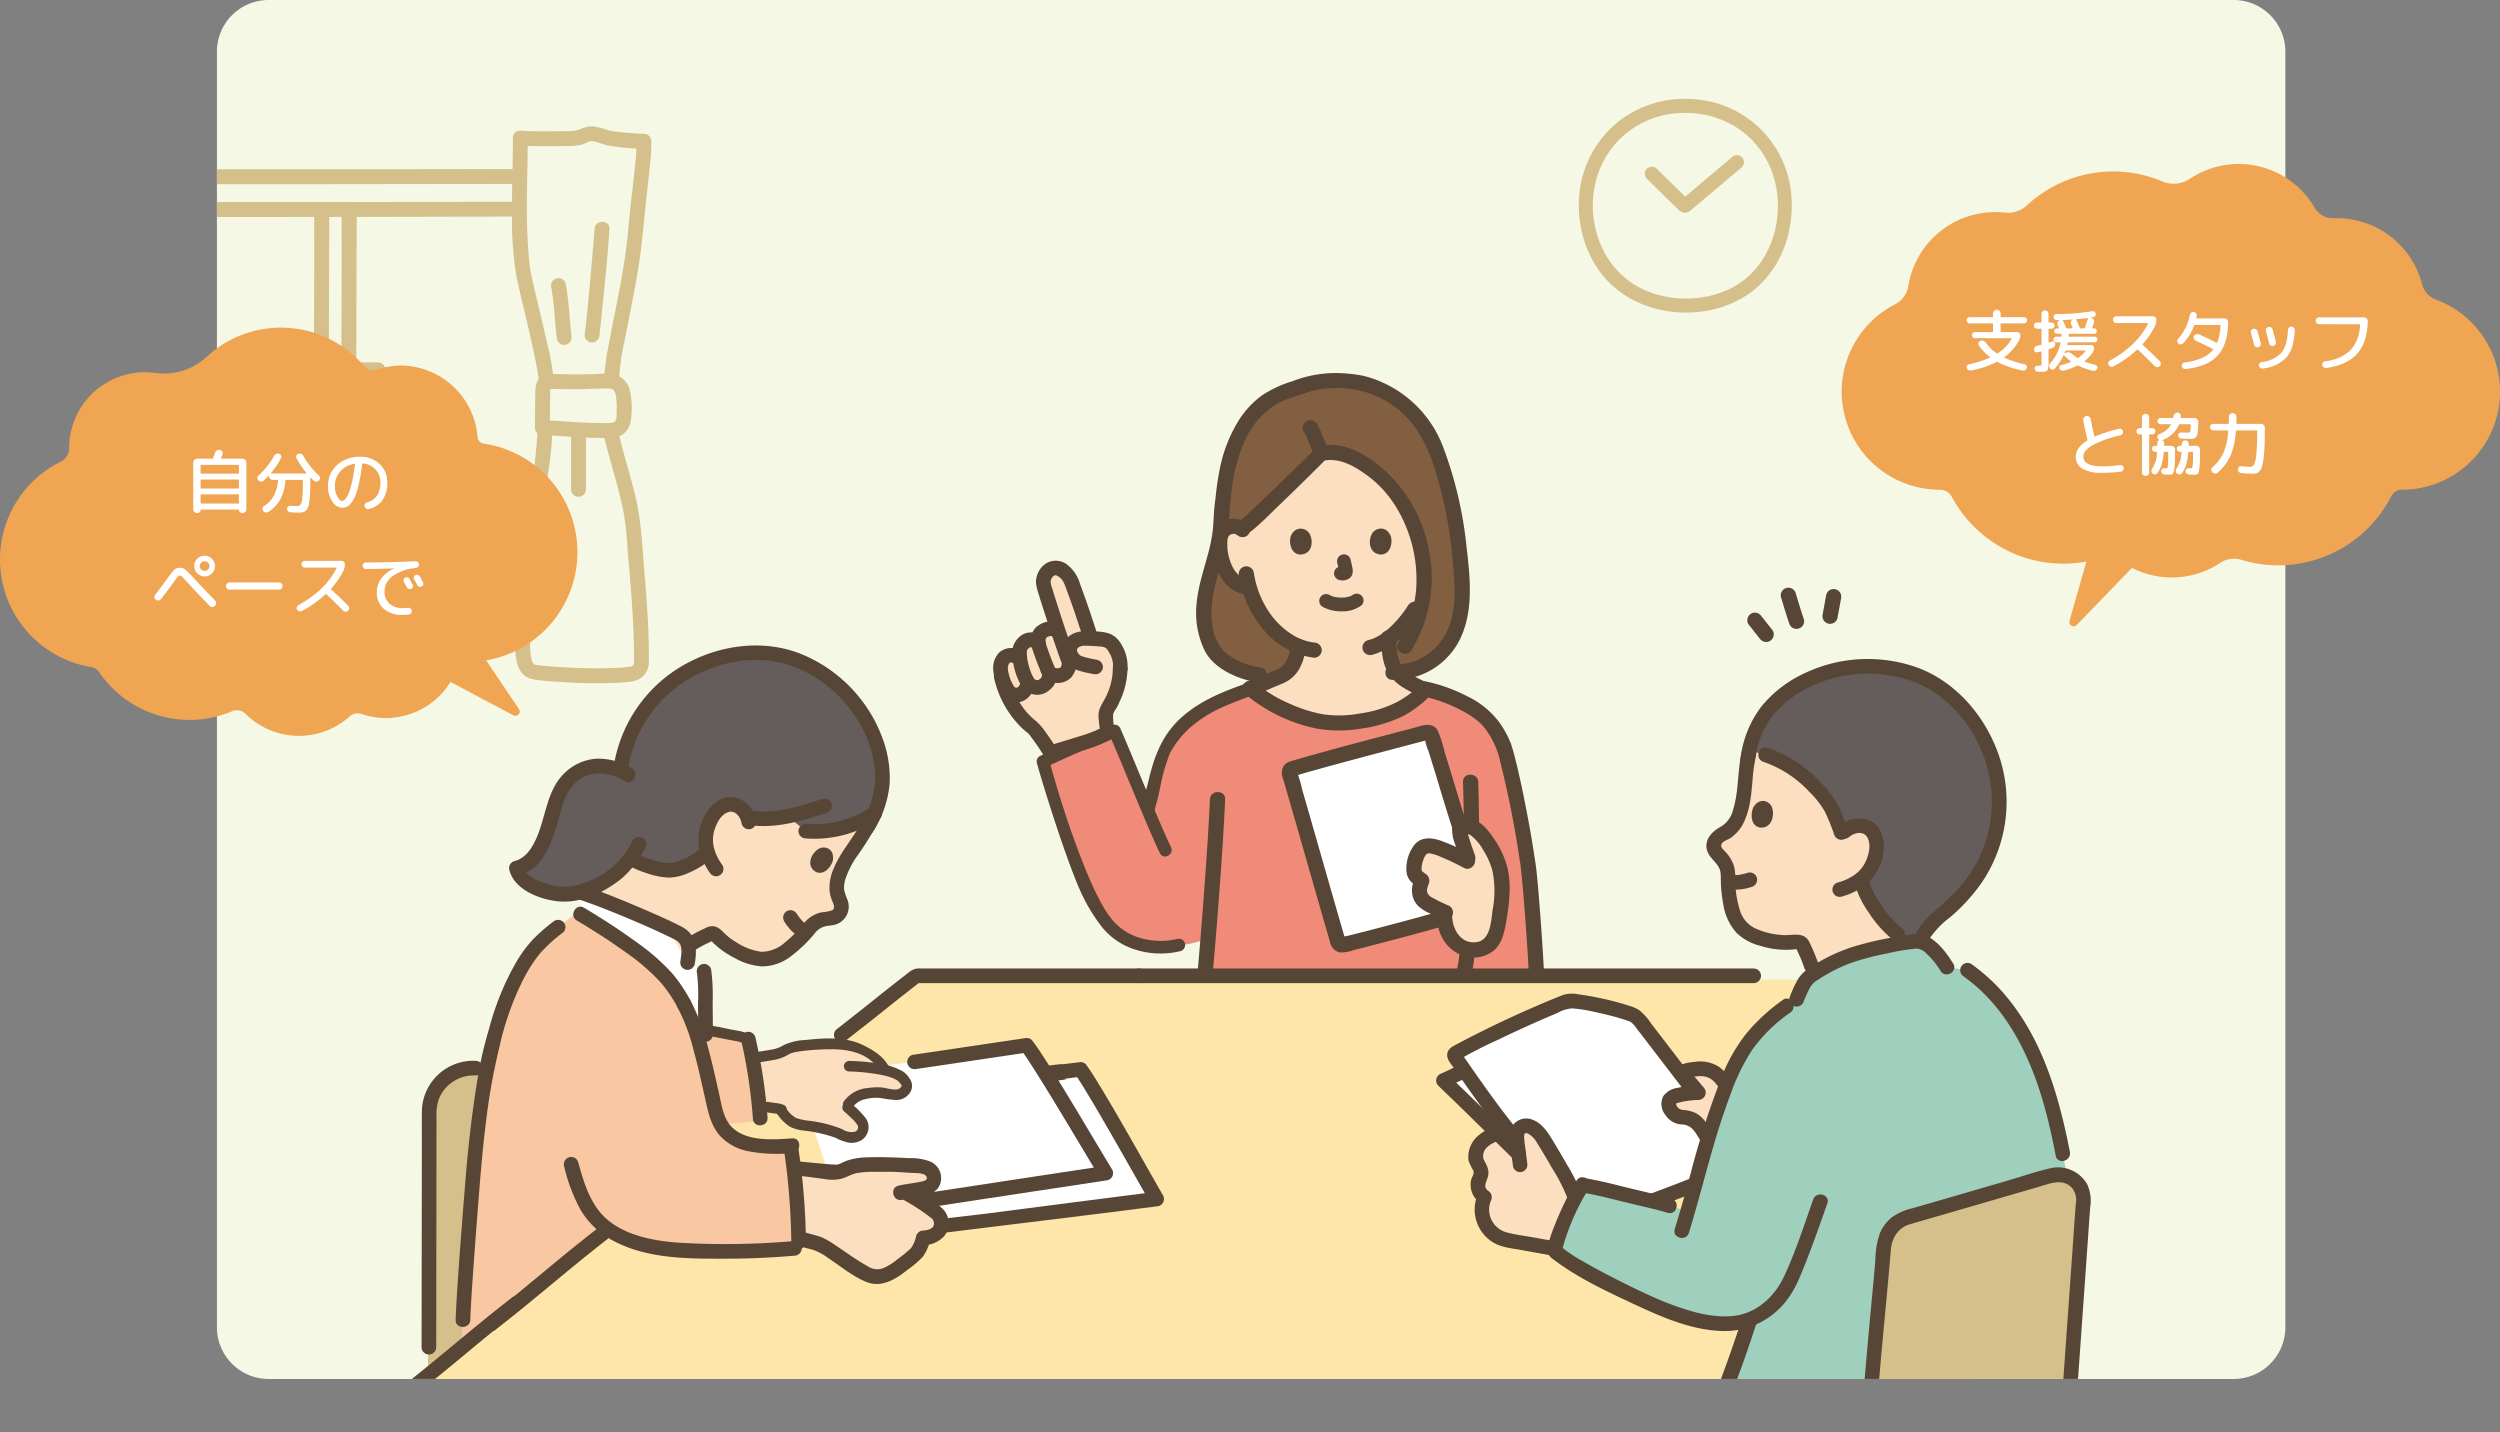 <svg xmlns="http://www.w3.org/2000/svg" width="580.143" height="332.331"><rect width="100%" height="100%" fill="#808080" stroke="none"/><defs><clipPath id="a"><path data-name="長方形 113" fill="none" d="M0 0h487.733v332.331H0z"/></clipPath><clipPath id="b"><rect data-name="長方形 114" width="479.999" height="319.999" rx="11.999" transform="translate(7.733)" fill="none"/></clipPath></defs><g data-name="グループ 100"><g data-name="グループ 268"><g data-name="グループ 269"><g data-name="グループ 268" clip-path="url(#a)" transform="translate(42.603)"><path data-name="パス 1394" d="M19.733 0h456a12 12 0 0 1 12 12v296a12 12 0 0 1-12 12h-456a12 12 0 0 1-12-12V12a12 12 0 0 1 12-12" fill="#f4f8e5"/></g></g><g data-name="グループ 271"><g data-name="グループ 270" clip-path="url(#b)" transform="translate(42.603)"><path data-name="パス 1395" d="M70.278 248.231c-3.059-.378-12.383-.181-12.972 8.554s-.584 61.5-.584 61.5l7.607-5.346z" fill="#d5c08b"/><path data-name="パス 1396" d="M379.285 227.351l-208.587-.64-60.079 46.959-58.15 48.812 364.523-.119z" fill="#fee6aa"/><path data-name="パス 1397" d="M31.547 139a1.729 1.729 0 0 0 1.7-2.017 1.793 1.793 0 0 0-1.794-1.438c-1.974 0-28.586-.011-30.561-.009-1.733 1.524-.676 3.455.831 3.455l29.82.009" fill="#d5c08b"/><path data-name="パス 1398" d="M79.871 32.057a1.729 1.729 0 0 0-3.455 0c0 5.969-.253 11.936-.2 17.905a80.467 80.467 0 0 0 .9 13.447c.485 2.685 1.159 5.338 1.785 7.99.817 3.459 1.645 6.917 2.384 10.394.315 1.484.617 2.971.864 4.467q.088.519.161 1.039c.067.469-.043-.371.01.081.015.127.031.253.044.379a12.353 12.353 0 0 1 .08 1.26 1.729 1.729 0 0 0 3.455 0 44.586 44.586 0 0 0-1.454-8.94c-.754-3.476-1.586-6.936-2.4-10.4-.594-2.517-1.249-5.042-1.667-7.6-.02-.121-.035-.241-.056-.36.1.575.03.287.023.153-.036-.682-.143-1.369-.205-2.05q-.18-1.963-.288-3.935a141.68 141.68 0 0 1-.191-7.768c0-5.357.2-10.712.2-16.069z" fill="#d5c08b"/><path data-name="パス 1399" d="M101.693 100.939c1.743-1.134 2.208-2.984 2.247-4.958a18.9 18.9 0 0 0-.409-5.527 5.034 5.034 0 0 0-5-3.743c-1.13-.054-2.265.068-3.394.11-1.85.07-3.7.06-5.553.043-1-.009-2-.024-3-.036a9.477 9.477 0 0 0-2.642.12c-1.869.521-2.288 2.209-2.317 3.922a482.488 482.488 0 0 0-.086 8.421 1.752 1.752 0 0 0 1.727 1.727c2.844.015 5.7.3 8.536.447 1.519.079 3.037.138 4.558.151a11.932 11.932 0 0 0 5.332-.676 1.743 1.743 0 0 0 .62-2.364 1.777 1.777 0 0 0-2.364-.62 6.951 6.951 0 0 1-2.015.216c-.714.008-1.43-.009-2.144-.018-1.487-.019-2.974-.1-4.459-.172-2.68-.139-5.375-.409-8.062-.422L85 99.287c0-2.614.035-5.228.076-7.842a4.2 4.2 0 0 0-.029-1.29c.03.035-.2.113-.212.113a4.3 4.3 0 0 1 .989 0c1.625.019 3.251.046 4.876.054 2.46.012 4.915-.181 7.37-.172.232 0 .461.016.692.024.41.017-.108-.048.179.017.175.04.347.081.519.13.265.075-.2-.173.114.056.085.061.182.108.266.17-.077-.057-.216-.235-.056-.019.039.05.1.09.135.144.145.2-.15-.24-.022-.015.041.074.257.474.139.207a4.3 4.3 0 0 1 .216.683 15.91 15.91 0 0 1 .238 3.748c0 .8.14 2.213-.538 2.653-1.861 1.207-.127 4.2 1.744 2.991" fill="#d5c08b"/><path data-name="パス 1400" d="M85.585 99.584a1.729 1.729 0 0 0-3.455 0c0 .629-.034 1.257-.076 1.884a186.7 186.7 0 0 1-2.9 21.233 110.8 110.8 0 0 0-2.2 17.97c-.054 2.9-.059 5.818 0 8.722.039 2.028.078 4.344 1.119 6.153 1.017 1.767 2.686 2.116 4.564 2.316 1.923.205 3.852.34 5.783.446a108.771 108.771 0 0 0 12.793.094c1.915-.121 4.107-.127 5.527-1.607a4.9 4.9 0 0 0 1.238-3.588q0-2.228-.052-4.454c-.132-5.368-.544-10.723-1-16.071s-.632-10.758-1.754-16.019c-1.226-5.742-3.172-11.3-4.4-17.042-.467-2.177-3.8-1.251-3.331.918 1.324 6.178 3.483 12.151 4.67 18.362a76.78 76.78 0 0 1 .911 8.355c.219 2.745.463 5.487.686 8.231.418 5.146.74 10.3.8 15.462.012.811-.006 1.624.012 2.434a1.46 1.46 0 0 1-.143.884 1.224 1.224 0 0 1-.869.464c-.51.111.348-.039-.2.029-.177.022-.355.041-.532.06-1.727.181-3.467.232-5.2.253-4.082.049-8.174-.108-12.245-.422-.9-.07-1.8-.148-2.694-.244l-.548-.061c-.021 0-.578-.1-.228-.026a2.9 2.9 0 0 1-.476-.125c.337.133-.09-.06-.133-.1.358.352-.312-.4-.024-.019a2.714 2.714 0 0 1-.251-.417c-.236-.455.075.279-.1-.24q-.09-.276-.158-.559a13.213 13.213 0 0 1-.288-2.615 110.736 110.736 0 0 1 .4-16.641c.529-4.721 1.614-9.362 2.365-14.049q.82-5.169 1.489-10.357a78.217 78.217 0 0 0 .9-9.614z" fill="#d5c08b"/><path data-name="パス 1401" d="M89.913 100.379v13.239a1.729 1.729 0 0 0 3.455 0v-13.239a1.729 1.729 0 0 0-3.455 0" fill="#d5c08b"/><path data-name="パス 1402" d="M95.361 53.139c-.083 1.4-.211 2.8-.332 4.195-.591 6.807-1.151 13.635-1.97 20.418a1.737 1.737 0 0 0 1.727 1.728 1.781 1.781 0 0 0 1.727-1.728c.157-1.3.282-2.6.413-3.9.695-6.891 1.477-13.8 1.89-20.717.133-2.225-3.323-2.21-3.455 0" fill="#d5c08b"/><path data-name="パス 1403" d="M88.648 65.813a1.744 1.744 0 0 0-2.125-1.206 1.77 1.77 0 0 0-1.207 2.124c.715 3.589.8 7.69 1.278 11.582a1.77 1.77 0 0 0 1.727 1.727 1.737 1.737 0 0 0 1.728-1.727c-.513-4.157-.582-8.384-1.401-12.5z" fill="#d5c08b"/><path data-name="パス 1404" d="M108.536 32.788c-.105-2.217-3.561-2.223-3.455 0a39.665 39.665 0 0 1-.319 5.565 329.888 329.888 0 0 1-.837 7.622c-.537 4.534-.8 9.121-1.482 13.633-.551 3.619-1.212 7.231-1.919 10.822-.6 3.034-1.22 6.062-1.777 9.1a58.446 58.446 0 0 0-1.159 8.288c-.083 2.227 3.372 2.216 3.455 0a60.614 60.614 0 0 1 1.348-9.04c1.311-6.888 2.854-13.757 3.724-20.721.573-4.594.933-9.22 1.469-13.819.258-2.217.5-4.437.7-6.66a35.433 35.433 0 0 0 .248-4.8z" fill="#d5c08b"/><path data-name="パス 1405" d="M106.812 34.513c2.231.017 2.223-3.438 0-3.455-1.345-.011-2.685-.128-4.022-.266a27.1 27.1 0 0 1-4.112-.531 23.065 23.065 0 0 0-3.667-.955 6.5 6.5 0 0 0-3.059.743 9.629 9.629 0 0 1-3.341.38q-1.837.039-3.671.045c-2.265.011-4.536 0-6.8-.143-2.224-.139-2.209 3.317 0 3.454 2.311.144 4.632.155 6.947.144q1.832-.008 3.66-.047a13.557 13.557 0 0 0 3.593-.316c.973-.292 1.82-.913 2.6-.806 1.217.167 2.352.785 3.568 1a50.738 50.738 0 0 0 8.3.753z" fill="#d5c08b"/><path data-name="パス 1406" d="M77.561 143.295l-12.531-.024c-12.888-.041-50.414-.061-63.3-.061a1.729 1.729 0 0 0 0 3.455c2.925 0 30.488 0 33.412.006l42.422.079a1.729 1.729 0 0 0 0-3.455" fill="#d5c08b"/><path data-name="パス 1407" d="M39.356 87.545h5.765l-1.728-1.727c0 4.79-.008 9.582.007 14.372l1.727-1.727c-1.962 0-3.924.058-5.886.058a1.728 1.728 0 0 0 0 3.454c1.962 0 3.924-.057 5.886-.057a1.753 1.753 0 0 0 1.727-1.728c-.014-4.79-.006-9.582-.006-14.372a1.753 1.753 0 0 0-1.727-1.728h-5.765a1.729 1.729 0 0 0 0 3.455" fill="#d5c08b"/><path data-name="パス 1408" d="M1.727 39.284a1.729 1.729 0 0 0 0 3.455h30.948q22.248-.027 44.488-.057a1.729 1.729 0 0 0 0-3.455l-13.469.017c-12.443.025-49.524.04-61.967.04z" fill="#d5c08b"/><path data-name="パス 1409" d="M31.655 46.9a1.729 1.729 0 0 0 0 3.455l10.745-.022c11.719-.021 23.438-.064 35.157-.064a1.729 1.729 0 0 0 0-3.455q-3.041 0-6.082.008-19.911.047-39.823.072z" fill="#d5c08b"/><path data-name="パス 1410" d="M.9 50.353l30.765-.005a1.727 1.727 0 0 0 1.7-2.018 1.789 1.789 0 0 0-1.8-1.436H1.72C.221 46.9-.835 48.831.9 50.353" fill="#d5c08b"/><path data-name="パス 1411" d="M36.467 137.285a1.729 1.729 0 0 0 3.455 0v-.4q.013-5.844.031-11.686.031-10.827.064-21.653.038-12.368.072-24.734.03-10.34.057-20.68c.008-3.186.036-6.372.018-9.558a1.729 1.729 0 0 0-3.455 0v.337c-.068 3.768-.014 7.542-.024 11.31l-.06 21.47q-.034 12.372-.072 24.746l-.061 20.887c-.009 3.319-.026 6.638-.026 9.958z" fill="#d5c08b"/><path data-name="パス 1412" d="M30.1 137.354a1.729 1.729 0 0 0 3.455 0v-.4q.013-5.844.031-11.689l.064-21.658.072-24.741q.03-10.344.057-20.686c.008-3.187.036-6.374.018-9.561a1.729 1.729 0 0 0-3.455 0v.338c-.069 3.769-.014 7.543-.024 11.312l-.06 21.479-.072 24.753-.062 20.893c-.009 3.32-.025 6.64-.025 9.961z" fill="#d5c08b"/><path data-name="パス 1413" d="M78 139.106a1.728 1.728 0 0 0 0-3.454q-4.976-.01-9.95-.024-18.277-.051-36.56-.086a1.729 1.729 0 0 0 0 3.455q4.494.009 8.987.021z" fill="#d5c08b"/><path data-name="パス 1414" d="M226.676 194.657l-10.265-23.6-16.891 5.182s5.516 20.1 9.653 28.742 7.258 12.556 13.065 14.081z" fill="#f08b7a"/><path data-name="パス 1415" d="M285.337 226.114c-7.93.452-16.024-.364-24.923.149-2.844.163-20.354-.6-23.267-.437.09-.089.277-4.9.427-8.119-5.58 2.53-13.392 2.232-19.22.373 3.279-14.591 6.686-31.58 9.8-43.449a14.97 14.97 0 0 1 3.242-5.967 16.465 16.465 0 0 1 5.35-4.138c3.325-1.614 7.85-3.342 10.695-4.865 4.765 4.246 13.6 7.906 18.975 8.067a35.555 35.555 0 0 0 15.254-2.878c1.653-.708 5.565-3.474 6.453-4.946a33.342 33.342 0 0 1 11.942 5.055 13.258 13.258 0 0 1 3.526 3.28 32.444 32.444 0 0 1 2.728 4.837c2.211 6.635 6.615 29.908 6.615 36.957 0 0 1.267 14.243 1.267 15.858-7.945.454-18.269-.381-28.866.223" fill="#f08b7a"/><path data-name="パス 1416" d="M121.061 239.189l9.308 2.626 3.592 18.266-9.361.913-4.566-19.636z" fill="#f9c7a2"/><path data-name="パス 1417" d="M295.505 249.285l-3.138 1.466c5.194 4.957 11.63 11.359 17.471 17.063-.123-.94-.232-1.819-.354-2.8l-.029-.239c-.644-.772-1.28-1.552-1.908-2.332-3.62-4.51-6.976-9.228-10.278-13.978l-1.282.6-.483.225z" fill="#fff"/><path data-name="パス 1418" d="M312.356 261.389a2.3 2.3 0 0 0-1.978.172c-1.151.687-1.041 2.213-.922 3.209-.644-.772-1.28-1.553-1.908-2.332-4.395-5.474-8.4-11.254-12.393-17.026-.153-.221-.315-.492-.213-.739a.812.812 0 0 1 .434-.391 271.232 271.232 0 0 1 25.262-11.789 2.223 2.223 0 0 1 .765-.214c3.374-.1 13.957 2.508 15.4 3.5a7.3 7.3 0 0 1 1.513 1.589 7542.875 7542.875 0 0 1 11.951 15.572l.49.64a21.948 21.948 0 0 0-3.976.576c-.862.206-1.834.572-2.107 1.416a2.535 2.535 0 0 0 .495 2.034 3.531 3.531 0 0 0 1.163 1.268c.828.476 1.863.316 2.793.533a6.145 6.145 0 0 1 3.481 3.036c.377.6.734 1.229 1.129 1.825-1.041 3.512-1.944 6.925-2.935 10.562q-5.055 2.022-10.158 3.892c-5.117-1.27-13.232-3.224-15.184-3.562 0 0-1.739-.3-3.99-.7q-.461-.912-1-1.781c-1.451-2.528-3.822-6.636-5.158-8.709a6.278 6.278 0 0 0-2.956-2.591z" fill="#fff"/><path data-name="パス 1419" d="M345.289 257.8a3.24 3.24 0 0 0 1.045 1.082c.828.475 1.863.317 2.793.533a6.15 6.15 0 0 1 3.481 3.035c.376.6.733 1.229 1.127 1.824a149.771 149.771 0 0 1 4.226-12.361 8.345 8.345 0 0 0-3.4-3.392c-1.764-.789-3.8-.476-5.7-.108-.369.071-.815.22-.873.591a.941.941 0 0 0 .31.7l3.25 3.847a22.775 22.775 0 0 0-4.764.614c-.861.205-1.833.573-2.107 1.416a2.541 2.541 0 0 0 .5 2.035c.032.057.071.119.112.184z" fill="#fcdec0"/><path data-name="パス 1420" d="M304.246 263.271c-1.884.722-4.077 1.834-4.45 5.1-.15 1.32 1.37 2.361 1.336 3.689a7.312 7.312 0 0 1-.646 1.95 3.375 3.375 0 0 0 1.406 3.788 7.1 7.1 0 0 0 4.162 9.665 14.287 14.287 0 0 0 2.086.486l10.06 1.812a55.55 55.55 0 0 1 4.713-11.725 23.324 23.324 0 0 0-2.442-5.35c-1.451-2.527-3.823-6.636-5.158-8.709-1.216-1.887-3.263-3.419-4.935-2.418a2.1 2.1 0 0 0-.961 1.658h-5.036z" fill="#fcdec0"/><path data-name="パス 1421" d="M167.8 246.653l27.866-4.079c3.085 3.951 14 22.525 18.341 29.665-8.275 1.251-36.322 5.51-48.668 7.413l-12.752 1.562-10.433-31.595z" fill="#fff"/><path data-name="パス 1422" d="M121.058 230.53c0-.352 0-.7-.007-1.055a23.39 23.39 0 0 0-.273-4.089l-3.825-2.016c.121-1.265.175-2.1.227-2.851a3.993 3.993 0 0 0-2.109-3.818 217.164 217.164 0 0 0-22.294-9.428l-.622-.159c.068.626.114 1.208.129 1.694a14.977 14.977 0 0 1-.415 3.192c6.93 4.335 14.683 8.774 20.486 15.277a43.486 43.486 0 0 1 3.786 5.738 37.549 37.549 0 0 1 2.9 7.026h2.086q-.039-4.746-.071-9.511z" fill="#fff"/><path data-name="パス 1423" d="M131.008 190.081a4.561 4.561 0 0 0-1.124-2.07 3.938 3.938 0 0 0-3.085-1.354 5.763 5.763 0 0 0-4.157 3 9.893 9.893 0 0 0-1.018 8.181l-.87.64a17.234 17.234 0 0 1-7.331 3.439c-2.436.345-6.833-1.229-9.369-2.543 0 .268-9.316 8.059-9.316 8.059.588 1.071 10.5 5.077 11.686 5.589 5.081 2.2 7.566 4.639 8.844 7.624 1.307-.843 2.27-1.46 2.27-1.46a36.623 36.623 0 0 1 4.379-2.34 1.373 1.373 0 0 1 1.792.272 19 19 0 0 0 8.783 5.2 7.879 7.879 0 0 0 5.854-.777 16.644 16.644 0 0 0 3.4-2.489 39.2 39.2 0 0 0 4.11-4.384 6.335 6.335 0 0 1 2.716-1.365c1.579-.337 3.558-.072 4-2.273a3.846 3.846 0 0 0-.421-2.449c-1.912-3.848 1.257-8.622 3.533-12.069a30.691 30.691 0 0 0 3.539-5.692s4.192-10.05-9.626-11.875c-7.581-1-15.215 7.033-18.587 11.138z" fill="#fcdec0"/><path data-name="パス 1424" d="M157.675 165.954a30.43 30.43 0 0 0-.846-1.243 32.256 32.256 0 0 0-10.942-9.846c-4.575-2.439-12.48-5.705-24.792-1.061a32 32 0 0 0-13.761 10.3 32.456 32.456 0 0 0-5.942 23.645c.393 3.023 1.6 7.453.791 10.612.982.536 1.731.942 1.731.942 2.51 1.329 7.027 2.969 9.508 2.618a17.24 17.24 0 0 0 7.331-3.439l.846-.72a9.892 9.892 0 0 1 1.043-8.1 5.76 5.76 0 0 1 4.156-3 3.933 3.933 0 0 1 3.085 1.354 4.429 4.429 0 0 1 1 1.659 24.383 24.383 0 0 0 9.3-.252l4.2 3.445a24.943 24.943 0 0 0 16.01-4.16 23.729 23.729 0 0 0 1.692-6.332c.237-1.552.518-8.769-4.41-16.418z" fill="#645d5c"/><path data-name="パス 1425" d="M221.726 228.146H364.35a1.7 1.7 0 0 0 0-3.4H221.726a1.7 1.7 0 0 0 0 3.4" fill="#574635"/><path data-name="パス 1426" d="M221.726 224.746H171.1a3.577 3.577 0 0 0-2.626.758c-10.467 8.155-6.6 5.281-17.057 13.45a1.71 1.71 0 0 0 0 2.4 1.744 1.744 0 0 0 2.4 0c10.567-8.256 6.824-5.455 17.39-13.711l-1.2.5h51.72a1.7 1.7 0 0 0 0-3.4z" fill="#574635"/><path data-name="パス 1427" d="M116.141 233.015a43.557 43.557 0 0 0-3.786-5.738c-5.946-6.664-13.939-11.159-21-15.594-8.274 6.5-9.975 7.147-14.4 15.511-2.685 5.074-4.736 12.475-6.679 21.038a303.981 303.981 0 0 0-3.643 31.668c-.283 2.788-2.059 28.742-2.2 31.907a57.738 57.738 0 0 0 7.527-5.307c.1-.1 25.539-21.732 25.539-21.61a23.52 23.52 0 0 0 11.54 4.487 54.45 54.45 0 0 0 7.719.8 185.35 185.35 0 0 0 25.946-.57 113.131 113.131 0 0 0-2.092-23.7c-9.71.634-15.586-.979-17.275-8.441-2.09-9.231-3.951-18.715-7.195-24.449" fill="#f9c7a2"/><path data-name="パス 1428" d="M85.711 213.938a40.182 40.182 0 0 0-4.8 4.226 31.162 31.162 0 0 0-3.98 5.559 63.715 63.715 0 0 0-6.081 15.151 93.923 93.923 0 0 0-2.314 9.526q-.785 4.707-1.432 9.433c-.7 5.182-1.228 10.382-1.657 15.593-.526 6.4-2.13 26.436-2.315 32.853-.063 2.188 3.337 2.187 3.4 0 .162-5.633 1.68-24.887 2.126-30.5.4-5.074.852-10.143 1.486-15.194A145.238 145.238 0 0 1 73.4 242.5a66.272 66.272 0 0 1 5.377-15.111 34.2 34.2 0 0 1 4.069-6.3 37.2 37.2 0 0 1 5.267-4.746 1.709 1.709 0 0 0 0-2.4 1.742 1.742 0 0 0-2.4 0z" fill="#574635"/><path data-name="パス 1429" d="M88.305 270.633a39.374 39.374 0 0 0 3.862 10.2 19.452 19.452 0 0 0 8.007 7.345c7.9 4 17.139 3.926 25.789 3.911q7.95-.012 15.876-.706c2.163-.187 2.183-3.589 0-3.4a182.836 182.836 0 0 1-26.312.428c-6.864-.4-15.362-1.97-19.6-8.033-2.259-3.232-3.307-6.893-4.344-10.65a1.7 1.7 0 0 0-3.278.905z" fill="#574635"/><path data-name="パス 1430" d="M118.653 223.372a12.523 12.523 0 0 0-.02-4.831 5.966 5.966 0 0 0-3.108-3.517c-2.419-1.251-4.91-2.367-7.406-3.452-4.9-2.126-9.847-4.183-14.89-5.936-2.071-.72-2.961 2.563-.9 3.278 4.476 1.557 8.88 3.359 13.233 5.23 2.375 1.02 4.739 2.071 7.057 3.215.954.471 2.223.885 2.68 1.931.5 1.151.07 2.882-.041 4.083a1.713 1.713 0 0 0 1.7 1.7 1.736 1.736 0 0 0 1.7-1.7z" fill="#574635"/><path data-name="パス 1431" d="M114.673 233.873a43.177 43.177 0 0 1 3.618 9.618c1.119 4.056 2.007 8.173 2.924 12.277.637 2.856 1.3 5.6 3.292 7.842a12 12 0 0 0 6.232 3.478 34.7 34.7 0 0 0 10.5.473c2.171-.155 2.188-3.556 0-3.4-4.509.323-10.754.8-14.117-2.73-1.8-1.883-2.2-4.651-2.755-7.153-.846-3.791-1.675-7.589-2.7-11.337a47.848 47.848 0 0 0-4.058-10.784c-1.065-1.912-4.003-.199-2.936 1.716z" fill="#574635"/><path data-name="パス 1432" d="M91.229 213.6a154.618 154.618 0 0 1 13.438 8.88 50.076 50.076 0 0 1 6 5.455 31.761 31.761 0 0 1 4.01 5.932c1.084 1.9 4.023.19 2.936-1.716a35.859 35.859 0 0 0-4.295-6.352 49.552 49.552 0 0 0-6.272-5.746 159.883 159.883 0 0 0-14.1-9.389c-1.862-1.161-3.571 1.779-1.716 2.936" fill="#574635"/><path data-name="パス 1433" d="M122.829 240.049c0-2.477-.039-4.954-.057-7.431a46.379 46.379 0 0 0-.354-7.683 1.714 1.714 0 0 0-2.091-1.187 1.738 1.738 0 0 0-1.188 2.091 43.033 43.033 0 0 1 .235 7.065c.017 2.382.054 4.763.054 7.144a1.7 1.7 0 0 0 3.4 0z" fill="#574635"/><path data-name="パス 1434" d="M67.757 246.172a11.933 11.933 0 0 0-12.466 12.05c-.013 2.755 0 5.511 0 8.266l-.063 46.131a1.7 1.7 0 0 0 3.4 0l.063-53.476a10.92 10.92 0 0 1 .653-4.374 8.756 8.756 0 0 1 8.414-5.2 1.7 1.7 0 0 0 0-3.4z" fill="#574635"/><path data-name="パス 1435" d="M150.675 199.672c-.3 1.243-1.909 3.571-3.937 2.674-2.512-1.477-.947-4.511.7-5.409 1.35-.735 3.666-.025 3.236 2.735" fill="#574635"/><path data-name="パス 1436" d="M118.519 220.578a30.055 30.055 0 0 1 2.945-1.644c.284-.137.572-.264.856-.4a3.212 3.212 0 0 0 .546-.278l-.1.059q-.518-.219-.268-.008c-.042.132.978 1.021 1.122 1.151a15.066 15.066 0 0 0 1.212.986 23.316 23.316 0 0 0 3.108 1.907 15.053 15.053 0 0 0 6.112 1.9 10.926 10.926 0 0 0 6.669-2.182 32.422 32.422 0 0 0 5.639-5.349 4.609 4.609 0 0 1 2.126-1.639c.962-.322 2.009-.275 2.98-.586a4.38 4.38 0 0 0 2.622-5.616 15.059 15.059 0 0 1-.788-2.292 6.3 6.3 0 0 1 .248-2.5 20.46 20.46 0 0 1 2.73-5.4 65.869 65.869 0 0 0 4.5-7.174c.945-1.972-2.16-3.359-3.107-1.383-1.89 3.942-4.989 7.152-6.716 11.192a11.25 11.25 0 0 0-1.05 5.478 9.436 9.436 0 0 0 .788 2.663c.234.577.464 1.4-.167 1.769a10.313 10.313 0 0 1-2.544.479 7.272 7.272 0 0 0-3.273 1.725c-.725.7-1.33 1.558-2.02 2.3a29.128 29.128 0 0 1-3.065 2.906 8.275 8.275 0 0 1-5.577 2.228 13.978 13.978 0 0 1-5.769-2.2 14.131 14.131 0 0 1-2.818-2.143c-.906-.909-1.757-1.764-3.173-1.57a4.063 4.063 0 0 0-.7.168q-.329.162-.649.335c.313-.161.4-.206.249-.138-.3.139-.6.279-.9.424a38.109 38.109 0 0 0-3.726 2.053c-1.855 1.169.115 3.942 1.96 2.779z" fill="#574635"/><path data-name="パス 1437" d="M159.875 193.175a24.639 24.639 0 0 0 3.972-11.4 26.446 26.446 0 0 0-1.282-9.4 33.686 33.686 0 0 0-19.139-20.558c-8.048-3.272-17.272-2.4-25.043 1.3A32.937 32.937 0 0 0 99.976 176.9a35.9 35.9 0 0 0-.072 12.334c.411 2.464 1.066 5.053.819 7.566a4.6 4.6 0 0 1-.846 2.494 20.433 20.433 0 0 1-2.376 2.5 1.755 1.755 0 0 0-.41 2.37 1.713 1.713 0 0 0 2.37.409 14.917 14.917 0 0 0 3.95-4.573 12.439 12.439 0 0 0 .628-6.264c-.369-3.628-1.256-7.118-1.239-10.787a29.51 29.51 0 0 1 11.655-23.528c6.874-5.127 16.24-7.663 24.665-5.488 8.026 2.071 15.139 8.312 18.727 15.749a25.607 25.607 0 0 1 2.654 10.927v.291c0 .476.01-.032 0 .213-.013.206-.023.411-.044.616a23.929 23.929 0 0 1-.428 2.534 20.966 20.966 0 0 1-2.775 6.748 1.758 1.758 0 0 0 .235 2.393 1.71 1.71 0 0 0 2.392-.235z" fill="#574635"/><path data-name="パス 1438" d="M139.436 213.9a11.428 11.428 0 0 0 4.143 4 1.7 1.7 0 0 0 1.383-3.107q-.228-.12-.448-.256l.388.24a8.371 8.371 0 0 1-1.6-1.353l.311.333a13.839 13.839 0 0 1-1.394-1.82 1.716 1.716 0 0 0-2.37-.41 1.737 1.737 0 0 0-.409 2.37" fill="#574635"/><path data-name="パス 1439" d="M132.842 190.578a6.612 6.612 0 0 0-3.911-5.248 5.8 5.8 0 0 0-5.987 1.33 11.345 11.345 0 0 0-3.307 10.186 14.98 14.98 0 0 0 2.547 5.774 1.7 1.7 0 0 0 2.779-1.96 12.572 12.572 0 0 1-1.293-2.212 10.326 10.326 0 0 1-.7-2.2 7.545 7.545 0 0 1-.09-2.033 7.669 7.669 0 0 1 .535-2.249c.6-1.527 1.458-2.988 3.013-3.518 1.432-.487 2.755.968 3.027 2.46a1.744 1.744 0 0 0 1.858 1.525 1.712 1.712 0 0 0 1.525-1.857z" fill="#574635"/><path data-name="パス 1440" d="M359.994 251.971a14.153 14.153 0 0 0-3.5-4.272 8.035 8.035 0 0 0-5.705-1.3c-1.771.19-4.634.423-4.477 2.854.074 1.153 1.124 2.052 1.827 2.885l2.2 2.61 1.2-2.9a25.858 25.858 0 0 0-4.88.6 4.955 4.955 0 0 0-3.244 1.859 3.975 3.975 0 0 0 .439 4.41 4.741 4.741 0 0 0 3.689 2.212 3.668 3.668 0 0 1 2.862 1.348c.817.966 1.348 2.147 2.078 3.176a6.937 6.937 0 0 0 3.224 2.787c1.564.523 2.586-.452 4-.807 2.121-.533 1.223-3.812-.9-3.278a7.079 7.079 0 0 0-1.437.577 2.056 2.056 0 0 1-.6.276c-.188.02.168.079-.111-.054a5.3 5.3 0 0 1-1.806-2.088c-1.063-1.711-2.115-3.606-3.972-4.58a8.364 8.364 0 0 0-3.044-.727 1.791 1.791 0 0 1-1.541-1.535c.014.28-.149.108.225-.01a14.2 14.2 0 0 1 1.384-.36 21.105 21.105 0 0 1 3.641-.4 1.722 1.722 0 0 0 1.2-2.9l-1.741-2.061a11.548 11.548 0 0 1-1.528-1.889l.232.858h-.008l-.437.751c-.165.168-.221.059.045.043a7.933 7.933 0 0 0 .8-.146 11.577 11.577 0 0 1 1.327-.158 5.064 5.064 0 0 1 2.52.365c1.444.7 2.306 2.26 3.1 3.578 1.13 1.871 4.071.164 2.936-1.716" fill="#574635"/><path data-name="パス 1441" d="M310.663 263.574c-2.541-3.05-4.952-6.2-7.281-9.409q-1.786-2.46-3.524-4.953-.813-1.161-1.62-2.326l-.924-1.332-.46-.666q-.3-.582-.211-.214l-.232.858.175-.23-.609.61a97.152 97.152 0 0 1 8.906-4.555q4.635-2.251 9.355-4.327 2.295-1.01 4.61-1.974a7.939 7.939 0 0 1 3.384-1.056 35.931 35.931 0 0 1 5.36.861c2.007.427 4.006.914 5.972 1.506a33.782 33.782 0 0 1 1.659.543c.078.029.515.206.315.118-.167-.073.278.132.379.2a6.758 6.758 0 0 1 1.273 1.439c.192.245-.146-.191.063.079l.276.36.685.89q.789 1.024 1.574 2.048 1.828 2.379 3.652 4.759 2.682 3.5 5.361 7a1.758 1.758 0 0 0 2.327.61 1.711 1.711 0 0 0 .609-2.325q-3.385-4.423-6.777-8.844l-4.4-5.723a13.826 13.826 0 0 0-2.754-3.1 8.907 8.907 0 0 0-2.316-1.015 65.976 65.976 0 0 0-7.757-1.988 56.416 56.416 0 0 0-4.086-.683 7.085 7.085 0 0 0-3.651.189 254.446 254.446 0 0 0-24.408 11.319c-1.09.573-2.329 1.133-2.359 2.552-.025 1.14.88 2.084 1.493 2.97 1.423 2.053 2.851 4.1 4.3 6.137 2.943 4.126 5.989 8.177 9.232 12.071 1.4 1.683 3.8-.733 2.4-2.4z" fill="#574635"/><path data-name="パス 1442" d="M356.832 270.534q-9.549 4.016-19.3 7.52a1.745 1.745 0 0 0-1.188 2.091 1.713 1.713 0 0 0 2.091 1.187q9.754-3.49 19.3-7.52a1.757 1.757 0 0 0 1.187-2.091 1.71 1.71 0 0 0-2.09-1.187z" fill="#574635"/><path data-name="パス 1443" d="M295.13 247.591l-3.621 1.692a1.711 1.711 0 0 0-.344 2.669c5.886 5.621 11.646 11.373 17.467 17.06 1.567 1.53 3.973-.872 2.4-2.4-5.822-5.687-11.581-11.439-17.467-17.059l-.345 2.669 3.621-1.691a1.715 1.715 0 0 0 .611-2.326 1.74 1.74 0 0 0-2.322-.614z" fill="#574635"/><path data-name="パス 1444" d="M311.8 269.839q-.26-1.9-.492-3.8c-.069-.552-.151-1.1-.2-1.659a6.89 6.89 0 0 1-.029-.627c0-.075.064-.6.019-.38.027-.129.215-.471.027-.239a.566.566 0 0 1 .268-.18 1.237 1.237 0 0 1 .661.144 5.487 5.487 0 0 1 2.064 2.176c1.235 1.962 2.4 3.972 3.557 5.978a38.683 38.683 0 0 1 3.42 6.708 1.742 1.742 0 0 0 2.091 1.188 1.717 1.717 0 0 0 1.188-2.091 38.669 38.669 0 0 0-3.294-6.708 269.945 269.945 0 0 0-3.4-5.772c-1.185-1.944-2.476-3.94-4.713-4.768a3.865 3.865 0 0 0-5.247 3.3 13.263 13.263 0 0 0 .213 3.185q.277 2.226.583 4.45a1.71 1.71 0 0 0 2.091 1.187 1.747 1.747 0 0 0 1.187-2.091z" fill="#574635"/><path data-name="パス 1445" d="M303.929 261.58a10.062 10.062 0 0 0-3.959 2.373 6.56 6.56 0 0 0-1.791 5.388 16.5 16.5 0 0 0 1.121 2.326c.28.742-.356 1.43-.528 2.173a5.181 5.181 0 0 0 2.262 5.428l-.61-2.326a8.945 8.945 0 0 0 3.5 11.4c1.984 1.166 4.4 1.357 6.618 1.757l7.749 1.4a1.748 1.748 0 0 0 2.091-1.188 1.715 1.715 0 0 0-1.187-2.091l-6.119-1.1c-2.008-.362-4.09-.6-6.059-1.14a5.469 5.469 0 0 1-3.66-7.322 1.763 1.763 0 0 0-.611-2.325c-1.254-.858-.425-2.074-.106-3.153.5-1.673-.268-2.749-.964-4.179a2.684 2.684 0 0 1 .778-2.735 6.14 6.14 0 0 1 2.377-1.408 1.748 1.748 0 0 0 1.187-2.091 1.712 1.712 0 0 0-2.089-1.187z" fill="#574635"/><path data-name="パス 1446" d="M362.954 176.3a22.706 22.706 0 0 1 3.512-9.933c.861-1.449 5.753-7.886 15.555-10.506a32.875 32.875 0 0 1 14.979-.675c5.177 1.04 13.512 3.577 20.2 15.193a32.608 32.608 0 0 1 4.176 17 33.059 33.059 0 0 1-10.609 22.455c-2.627 2.468-7.343 5.717-7.959 9.319a9.34 9.34 0 0 0-.03 1.637 32.438 32.438 0 0 0-9.6 1.378 42.32 42.32 0 0 0-13.96 6.263l-1.491-4.285a37.023 37.023 0 0 0-1.935-4.673 1.4 1.4 0 0 0-1.586-.944 19.355 19.355 0 0 1-10.275-1.585 8.036 8.036 0 0 1-4.106-4.4 16.955 16.955 0 0 1-1.064-4.154 39.8 39.8 0 0 1-.4-6.109 6.446 6.446 0 0 0-1.256-2.83c-1.025-1.286-2.754-2.357-1.68-4.377a3.924 3.924 0 0 1 1.914-1.656c3.992-1.792 4.584-7.6 5.022-11.786a31.255 31.255 0 0 1 .894-6.768l-.306 1.432z" fill="#fcdec0"/><path data-name="パス 1447" d="M383.928 155.4q-.965.207-1.906.459-.732.2-1.43.419c-8.85 2.83-13.307 8.71-14.126 10.086a22.593 22.593 0 0 0-3.208 8c8.093.833 14.429 6.7 18.128 11.568 1.7 2.434 1.979 4.056 3.408 7.583a5.689 5.689 0 0 1 3.375-1.9 4.009 4.009 0 0 1 3.3.929 5.87 5.87 0 0 1 1.331 5.056 10.2 10.2 0 0 1-3.508 6.378c.049.239.079.375.079.375.788 3.617 4.762 9.638 8.4 12.452l5 3.872-.008-.293a7.448 7.448 0 0 1 .043-1.233c.616-3.6 5.332-6.851 7.959-9.319a33.052 33.052 0 0 0 10.609-22.455 32.6 32.6 0 0 0-4.176-17c-6.69-11.616-15.026-14.153-20.2-15.192a32.084 32.084 0 0 0-13.073.218z" fill="#645d5c"/><path data-name="パス 1448" d="M366.629 176.8a26.073 26.073 0 0 1 10.714 7.028 21.579 21.579 0 0 1 3.457 4.38 45.242 45.242 0 0 1 2.22 5.436 1.752 1.752 0 0 0 2.091 1.187 1.712 1.712 0 0 0 1.188-2.091 54.86 54.86 0 0 0-2.505-6.145 24.876 24.876 0 0 0-4.046-5.172 29.609 29.609 0 0 0-12.215-7.9c-2.09-.663-2.985 2.618-.9 3.278z" fill="#574635"/><path data-name="パス 1449" d="M386.608 194.16c1.182-1 3.168-1.316 4.023.027.9 1.416.607 3.186.1 4.742a8.072 8.072 0 0 1-2.431 3.671 11.7 11.7 0 0 1-4.431 2.192 1.7 1.7 0 0 0 .9 3.279c3.537-.989 6.832-3.029 8.491-6.418a11.6 11.6 0 0 0 1.318-5.61c-.128-2.151-1.015-4.471-3.043-5.5a6.594 6.594 0 0 0-7.341 1.216 1.714 1.714 0 0 0 0 2.4 1.736 1.736 0 0 0 2.4 0z" fill="#574635"/><path data-name="パス 1450" d="M364.265 187.365c-.566 1.173-.806 4.045 1.37 4.649 2.933.462 3.662-2.938 2.945-4.711-.586-1.451-2.868-2.389-4.315.061z" fill="#574635"/><path data-name="パス 1451" d="M379.374 223.7a39.056 39.056 0 0 0-1.314-3.381q-.248-.561-.513-1.115a4.133 4.133 0 0 0-.2-.408l-.041-.086q.281.68-.04-.089c-1.2-2.494-3.808-1.514-5.988-1.623a18.314 18.314 0 0 1-6.4-1.479 6.83 6.83 0 0 1-3.645-4.011 24.058 24.058 0 0 1-1.155-7.541 10.215 10.215 0 0 0-.341-3.129 8.955 8.955 0 0 0-1.952-3.179c-.369-.4-1.056-.917-.969-1.517.131-.9 1.436-1.218 2.066-1.613a9.373 9.373 0 0 0 3.57-4.617c1.882-4.641 1.27-9.794 2.445-14.587.521-2.125-2.756-3.031-3.278-.9-1.084 4.419-.676 9.065-2.031 13.426a6.324 6.324 0 0 1-2.868 4c-2.046 1.073-3.958 3.069-3.153 5.593.625 1.958 2.856 2.96 3.093 5.089.116 1.044.034 2.133.113 3.185a36.937 36.937 0 0 0 .545 4.273 12.8 12.8 0 0 0 3.067 6.5 12.134 12.134 0 0 0 5.524 2.994 19.6 19.6 0 0 0 7.764.84 7.051 7.051 0 0 0 .724-.1q.318 0-.189-.152c-.09-.243-.046-.144.133.3.113.247.238.49.353.735a31.448 31.448 0 0 1 1.4 3.5c.686 2.067 3.971 1.181 3.278-.9z" fill="#574635"/><path data-name="パス 1452" d="M364.654 176.3a21.469 21.469 0 0 1 3.909-9.99c-.256.342.165-.2.243-.3a24.197 24.197 0 0 1 2.011-2.13 25.719 25.719 0 0 1 4.27-3.238A30.952 30.952 0 0 1 401 158.021c7.781 2.743 13.878 9.769 16.707 17.414a30.146 30.146 0 0 1-3.289 27.528c-2.267 3.371-5.175 5.913-8.178 8.6a16.653 16.653 0 0 0-4.68 5.875c-.866 2.144-.464 4.677-.116 6.9a1.712 1.712 0 0 0 2.091 1.187 1.743 1.743 0 0 0 1.188-2.091c-.29-1.842-.583-3.835.316-5.429a20.514 20.514 0 0 1 4.79-5.067 41.618 41.618 0 0 0 7.451-8.139 33.35 33.35 0 0 0 3.948-29.586c-3.029-8.752-9.56-16.572-18.25-20.057a34.233 34.233 0 0 0-27.779 1.542 27.936 27.936 0 0 0-9.145 7.361 24.84 24.84 0 0 0-4.795 12.252 1.707 1.707 0 0 0 1.7 1.7 1.744 1.744 0 0 0 1.7-1.7z" fill="#574635"/><path data-name="パス 1453" d="M363 202.522a14.085 14.085 0 0 1-2.274.532l.452-.06a8.538 8.538 0 0 1-2.137.029l.452.06a7.672 7.672 0 0 1-.518-.088 1.816 1.816 0 0 0-1.31.172 1.7 1.7 0 0 0 .407 3.107 11.606 11.606 0 0 0 5.832-.473 1.778 1.778 0 0 0 1.016-.781 1.7 1.7 0 0 0-1.919-2.5z" fill="#574635"/><path data-name="パス 1454" d="M387.737 204.809a21.43 21.43 0 0 0 3.3 6.933 26.835 26.835 0 0 0 5.533 6.269 1.755 1.755 0 0 0 2.4 0 1.712 1.712 0 0 0 0-2.4 23.776 23.776 0 0 1-5-5.581 28.8 28.8 0 0 1-1.941-3.335 22.777 22.777 0 0 1-.39-.838c.072.161.028.071-.016-.038-.057-.145-.114-.289-.168-.434a11.5 11.5 0 0 1-.445-1.476 1.7 1.7 0 0 0-3.278.9z" fill="#574635"/><path data-name="パス 1455" d="M333.346 276.95c5.1 1.219 10.786 2.635 11.506 2.853l4.2 1.267c3.234-11.116 4.821-19.122 9.653-31.011a32.989 32.989 0 0 1 5.906-9.891q.476-.523.932-1.008a40.172 40.172 0 0 1 5.991-5.33c.157-.113.317-.226.478-.338l2.326-1.6c.572-1.364 1.6-4.063 2.63-4.937a38.094 38.094 0 0 1 11.731-5.865 88.033 88.033 0 0 1 13.72-2.69c1.847-.057 4.7 2.661 6.768 6.052l4.788.691c6.708 4.728 11.693 11.61 15.134 19.06 4.18 9.051 6.21 18.967 7.944 28.733a5.978 5.978 0 0 0-3.712-.125c-9.691 2.816-23.72 6.911-33.353 9.69a7.886 7.886 0 0 0-5.492 7.274c-.46 6.57-1.009 10.78-1.423 16.647-1.947 0-.044 18.092-2.435 18.092h-33.31c.347 0 5.47-18.092 5.47-18.092-3.874 1.234-10.08 1.458-21.228-3.4-8.463-3.687-20.235-9.736-23.466-12.826 1.09-4.908 4.154-11.261 6.5-15.191.491.09.86.154.86.154 1.139.2 4.374.943 7.887 1.784z" fill="#9fcfbd"/><path data-name="パス 1456" d="M356.314 331.045c3.72-9.815 5.384-13.805 8.622-23.789.7-2.168-2.706-3.114-3.408-.951-3.239 9.984-4.9 13.972-8.622 23.79a1.782 1.782 0 0 0 1.229 2.179 1.807 1.807 0 0 0 2.179-1.229" fill="#574635"/><path data-name="パス 1457" d="M378.163 278.348c-2.1 5.959-4.061 12.056-6.732 17.792-1.933 4.15-5.458 7.772-10.011 8.908a12.824 12.824 0 0 1-1.921.343 20.075 20.075 0 0 1-2.664.07 29.572 29.572 0 0 1-6.735-1.146c-5.921-1.633-11.529-4.39-17-7.131-2.82-1.412-5.615-2.882-8.339-4.474A30.8 30.8 0 0 1 319.3 289l.437 1.654a52.545 52.545 0 0 1 6.422-14.939c1.126-1.882-1.812-3.594-2.936-1.717a69.613 69.613 0 0 0-4.961 10.109 33.2 33.2 0 0 0-1.771 5.5c-.333 1.638 1.139 2.483 2.3 3.324 5.432 3.948 11.745 6.887 17.808 9.713 6.391 2.978 13.183 5.992 20.346 6.224a18.09 18.09 0 0 0 14.659-6.607c2.243-2.674 3.493-5.911 4.765-9.125 1.813-4.581 3.439-9.235 5.076-13.881.728-2.068-2.556-2.957-3.279-.9z" fill="#574635"/><path data-name="パス 1458" d="M391.546 325.552c.416-8.767 2.366-27.52 2.943-35.774a7.888 7.888 0 0 1 5.493-7.274c9.633-2.779 23.661-6.873 33.352-9.69 3.78-1.1 7.832 1.768 7.529 5.693-.937 12.158-2.524 35.3-3.136 44.213l-46.181 4.108z" fill="#d5c08b"/><path data-name="パス 1459" d="M392.964 327.1c.342-7.071 2.676-29.87 3.2-36.928.206-2.781 1.63-5.243 4.412-6.066 3.189-.942 6.388-1.848 9.581-2.775q10.212-2.965 20.422-5.942c2.554-.742 5.522-2.061 7.654.306a4.4 4.4 0 0 1 .87 3.641q-.218 2.847-.415 5.7c-.442 6.406-2.22 31.283-2.658 37.69-.15 2.184 3.251 2.174 3.4 0 .415-6.081 2.18-30.631 2.591-36.712q.2-2.936.42-5.871a9.172 9.172 0 0 0-.688-5.307 7.8 7.8 0 0 0-8.586-3.731c-3.434.794-6.823 1.977-10.207 2.962q-5.6 1.631-11.2 3.258-5.261 1.53-10.522 3.051a13.28 13.28 0 0 0-4.766 2.071 9.348 9.348 0 0 0-2.8 3.651 19.237 19.237 0 0 0-1.085 6.309 420.894 420.894 0 0 1-.544 6.1c-.4 4.272-2.277 24.313-2.485 28.6-.105 2.187 3.295 2.182 3.4 0z" fill="#574635"/><path data-name="パス 1460" d="M345.3 278.163c-2.992-.888-6.073-1.54-9.105-2.275-3.41-.825-6.83-1.752-10.287-2.361a1.748 1.748 0 0 0-2.091 1.188 1.714 1.714 0 0 0 1.188 2.091c3.456.609 6.877 1.535 10.286 2.361 3.032.734 6.113 1.386 9.1 2.274 2.1.624 3-2.656.9-3.278" fill="#574635"/><path data-name="パス 1461" d="M371.148 232.024a43.107 43.107 0 0 0-8.571 7.9 39.144 39.144 0 0 0-5.828 10.451 197.609 197.609 0 0 0-6.979 21.752c-1.186 4.37-2.394 8.733-3.736 13.059-.65 2.094 2.632 2.99 3.278.9 2.195-7.073 3.958-14.266 6.063-21.365 1.045-3.527 2.2-7.02 3.495-10.464a47.893 47.893 0 0 1 5.076-10.543 36.254 36.254 0 0 1 8.917-8.76c1.777-1.25.079-4.2-1.716-2.936z" fill="#574635"/><path data-name="パス 1462" d="M413.11 226.615c10.042 7.148 15.57 18.774 18.765 30.353 1.022 3.705 1.84 7.462 2.573 11.234.418 2.145 3.7 1.238 3.279-.9-2.542-13.055-6.37-26.3-15.188-36.59a42.751 42.751 0 0 0-7.713-7.029 1.712 1.712 0 0 0-2.325.61 1.736 1.736 0 0 0 .61 2.326z" fill="#574635"/><path data-name="パス 1463" d="M410.649 223.6c-1.6-2.58-3.844-5.637-6.852-6.665a6.913 6.913 0 0 0-3.2-.047c-1.389.184-2.77.42-4.145.684a72.12 72.12 0 0 0-9.6 2.313 40.949 40.949 0 0 0-8.958 4.321 9.814 9.814 0 0 0-3.055 2.681 26.309 26.309 0 0 0-2.145 4.559 1.71 1.71 0 0 0 1.188 2.091 1.744 1.744 0 0 0 2.091-1.188 26.843 26.843 0 0 1 1.516-3.286 4.922 4.922 0 0 1 1.8-1.709 37.581 37.581 0 0 1 7.525-3.853 57.8 57.8 0 0 1 8.468-2.233 49.41 49.41 0 0 1 6.773-1.144 3.373 3.373 0 0 1 2.347 1.117 18.255 18.255 0 0 1 3.315 4.074c1.153 1.856 4.1.151 2.936-1.716z" fill="#574635"/><path data-name="パス 1464" d="M200.689 249.628l7.851-1.079 17.174 29.151-49.937 6.892-3.253-6.107z" fill="#fff"/><path data-name="パス 1465" d="M165.788 281.29q20.378-3.14 40.763-6.215l7.9-1.2a1.711 1.711 0 0 0 1.015-2.5c-5.128-8.444-10.067-17.009-15.4-25.329-1.021-1.594-2.05-3.184-3.21-4.68a1.716 1.716 0 0 0-1.654-.437c-9.289 1.359-16.743 2.495-26.032 3.855a1.711 1.711 0 0 0-1.187 2.091 1.743 1.743 0 0 0 2.091 1.187c9.288-1.36 16.743-2.495 26.031-3.855l-1.654-.437c-.3-.391.173.242.281.392.225.315.444.633.662.954.495.73.978 1.469 1.456 2.211a320.637 320.637 0 0 1 3.709 5.923c2.81 4.572 5.564 9.178 8.323 13.78 1.211 2.023 2.42 4.046 3.644 6.062l1.016-2.5q-19.339 2.924-38.675 5.881-5 .764-9.992 1.531a1.713 1.713 0 0 0-1.175 2.096 1.743 1.743 0 0 0 2.091 1.188z" fill="#574635"/><path data-name="パス 1466" d="M164.9 287.545c13.629-1.781 39.761-4.887 53.395-6.637l7.93-1.016a1.711 1.711 0 0 0 1.072-2.473c-4.933-8.56-9.674-17.235-14.811-25.676-.984-1.617-1.976-3.229-3.1-4.752a1.718 1.718 0 0 0-1.644-.475c-9.317 1.146 1.438-.276-7.879.871a1.709 1.709 0 0 0-1.235 2.063 2 2 0 0 0 2.063 1.575c9.317-1.146-1.438-.064 7.879-1.211l-1.643-.475c-.294-.4.167.246.271.4.218.319.43.643.64.968.479.742.945 1.491 1.4 2.244 1.217 1.987 2.4 3.994 3.573 6.007 2.7 4.635 5.352 9.3 8 13.968 1.165 2.049 2.327 4.1 3.5 6.143l1.073-2.473q-19.4 2.479-38.8 4.992c-3.342.433-19.184 2.224-22.525 2.661a1.712 1.712 0 0 0-1.235 2.063 1.744 1.744 0 0 0 2.063 1.235z" fill="#574635"/><path data-name="パス 1467" d="M103.223 200.856a27.568 27.568 0 0 0 4.32 1.8 17.522 17.522 0 0 0 5.083 1 11.459 11.459 0 0 0 4.669-1.156 18.277 18.277 0 0 0 4.439-2.631 1.746 1.746 0 0 0 .41-2.369 1.716 1.716 0 0 0-2.37-.41 13.907 13.907 0 0 1-1.809 1.272 14.287 14.287 0 0 1-1.849.949 15.434 15.434 0 0 1-2.217.792 8.62 8.62 0 0 1-.254.065c.119-.029.123-.031.011-.008a7.37 7.37 0 0 1-.526.084c-.136.015-.27.023-.4.028-.078 0-.5-.011-.147.007a19.4 19.4 0 0 1-7.974-2.531 1.7 1.7 0 1 0-1.381 3.107z" fill="#574635"/><path data-name="パス 1468" d="M159.4 187.322a23.306 23.306 0 0 1-14.75 3.862 1.744 1.744 0 0 0-1.947 1.41 1.713 1.713 0 0 0 1.409 1.947 26.974 26.974 0 0 0 17.247-4.44c1.821-1.221-.144-4-1.96-2.779z" fill="#574635"/><path data-name="パス 1469" d="M148.191 185.406c-5.071 1.651-10.357 3.379-15.706 2.788a1.737 1.737 0 0 0-1.947 1.41 1.717 1.717 0 0 0 1.41 1.947c5.99.662 11.793-1.123 17.422-2.956a1.7 1.7 0 0 0-1.18-3.189z" fill="#574635"/><path data-name="パス 1470" d="M104.2 180.324c-3.117-1.971-6.407-3.063-9.718-2.374-4.034.839-6.919 4.192-8.036 7.949-1.7 5.721-3.47 14.329-9.217 15.565.624 3.681 6.861 5.53 9.133 5.914 2.888.488 5.5-.272 8.183-1.222a24.026 24.026 0 0 0 8.264-5.733 45.072 45.072 0 0 0 2.859-4.484" fill="#645d5c"/><path data-name="パス 1471" d="M103.882 178.167a15.119 15.119 0 0 0-8.142-2.1 11.694 11.694 0 0 0-7.572 3.568c-3.915 3.946-4.119 10.014-6.3 14.891-1.067 2.382-2.541 4.7-5.228 5.342a1.692 1.692 0 0 0-1.1 1.761c.957 4.682 6.795 6.987 11.073 7.5 5.514.661 11.171-2.06 15.311-5.5a24.247 24.247 0 0 0 5.3-7 1.714 1.714 0 0 0-.863-2.245 1.738 1.738 0 0 0-2.244.863 19.585 19.585 0 0 1-4.805 6.125 21.726 21.726 0 0 1-7.44 3.871 12.231 12.231 0 0 1-7.477-.1c-1.762-.584-5.035-1.7-5.471-3.841l-1.1 1.761c6.586-1.568 8.368-10.107 9.939-15.625.849-2.982 2.362-5.842 5.3-7.226 3.17-1.493 6.529-.54 9.443 1.066 1.914 1.055 3.29-2.055 1.382-3.107z" fill="#574635"/><path data-name="パス 1472" d="M249.616 156.588c-4.457-.569-9.223-3.013-10.925-6.1-2.237-4.064-2.341-9.193-1.339-13.711s2.7-8.895 3.224-13.491c.266-2.333.222-4.7.581-7.02.354-2.3 1.077-21.49 15.387-25.644 3.627-1.286 7.2-2.593 11.044-2.323a33.673 33.673 0 0 1 6.45.806c4.7 1.445 8.387 3.42 11.606 7.091a28.333 28.333 0 0 1 5.086 8.392 100.79 100.79 0 0 1 5.832 29.116 33.6 33.6 0 0 1-.5 9.738c-.744 3.177-2.334 6.6-4.916 8.64-3.851 3.044-5.617 3.746-10.55 3.919z" fill="#835f41"/><path data-name="パス 1473" d="M246.637 136.19l.68.1a22.072 22.072 0 0 0 4.21 8.207 18.425 18.425 0 0 0 7.117 5.45 10.938 10.938 0 0 1-.767 3.325 6.334 6.334 0 0 1-3.468 3.689c-1.008.424-6.068 2.547-6.555 2.7l-.309.1c4.786 4.206 13.528 7.815 18.866 7.975a35.543 35.543 0 0 0 15.261-2.883c1.6-.685 5.324-3.3 6.363-4.8a28.331 28.331 0 0 1-4.714-2.4 7.751 7.751 0 0 1-1.6-1.451 7.989 7.989 0 0 1-1.663-3.618 36.491 36.491 0 0 1-.469-4.4 26.875 26.875 0 0 0 6.109-6.794l1.925-2.967a33.4 33.4 0 0 0-3.539-19.494 26.812 26.812 0 0 0-7.73-9.538c-3.361-2.521-7.551-5.352-12.513-4.131-1.312 1.579-15.413 15.249-17.22 16.663l-1.069.836a3.248 3.248 0 0 0-2.413-.611 3.057 3.057 0 0 0-2.2 1.462 4.336 4.336 0 0 0-.452 1.743 12.962 12.962 0 0 0 1.327 6.877 8.265 8.265 0 0 0 2.134 2.8 5.469 5.469 0 0 0 2.544 1.143z" fill="#fcdec0"/><path data-name="パス 1474" d="M275.8 151.962a15.116 15.116 0 0 0 6.7-3.927 31.044 31.044 0 0 0 4.721-5.76 1.783 1.783 0 0 0-.635-2.42 1.808 1.808 0 0 0-2.42.634q-.422.645-.868 1.271-.237.332-.484.657c-.088.115-.2.259-.047.064l-.288.362a26.593 26.593 0 0 1-2.363 2.58c-.427.4-.871.79-1.327 1.159-.253.2.078-.05-.083.062-.108.074-.212.156-.32.232q-.383.27-.782.516a14.823 14.823 0 0 1-1.415.75c-.19.089.255-.088-.062.022-.14.049-.278.1-.419.151-.28.088-.563.169-.85.235a1.786 1.786 0 0 0-1.238 2.176 1.809 1.809 0 0 0 2.177 1.239z" fill="#574635"/><path data-name="パス 1475" d="M246.982 121.646a5.043 5.043 0 0 0-6.281-.349c-1.969 1.471-2.192 4.034-1.977 6.317.4 4.221 2.632 9.426 7.3 10.262a1.82 1.82 0 0 0 2.176-1.239 1.784 1.784 0 0 0-1.239-2.176c-2.823-.505-4.088-3.516-4.582-6.067a10.521 10.521 0 0 1-.171-2.035 4.231 4.231 0 0 1 .251-1.858 1.438 1.438 0 0 1 2-.362l.024.017a1.818 1.818 0 0 0 2.5 0 1.784 1.784 0 0 0 0-2.5z" fill="#574635"/><path data-name="パス 1476" d="M244.91 133.651a25.521 25.521 0 0 0 5.465 12.216 18.32 18.32 0 0 0 11.978 6.766 1.78 1.78 0 0 0 1.769-1.77 1.81 1.81 0 0 0-1.769-1.769c-3.934-.422-7.245-2.99-9.675-5.966a22.373 22.373 0 0 1-4.355-10.414 1.783 1.783 0 0 0-2.176-1.238 1.811 1.811 0 0 0-1.239 2.176z" fill="#574635"/><path data-name="パス 1477" d="M262.586 104c-1.774 2.113-3.9 3.981-5.872 5.91a566.04 566.04 0 0 1-8.62 8.284c-.891.834-1.769 1.711-2.727 2.468a1.782 1.782 0 0 0 0 2.5 1.815 1.815 0 0 0 2.5 0c2.212-1.748 4.2-3.847 6.226-5.793q4.3-4.113 8.522-8.315c.834-.833 1.713-1.65 2.477-2.554a1.818 1.818 0 0 0 0-2.5 1.785 1.785 0 0 0-2.5 0z" fill="#574635"/><path data-name="パス 1478" d="M264.307 106.959c3.52-.8 6.716.823 9.539 2.783a25.625 25.625 0 0 1 7.2 7.4 32.292 32.292 0 0 1 4.924 20.279 27.913 27.913 0 0 1-4.091 11.691c-1.193 1.946 1.866 3.726 3.056 1.785a32.269 32.269 0 0 0 3.9-23.924 32.845 32.845 0 0 0-12.658-19.9c-3.8-2.723-8.08-4.6-12.815-3.528-2.22.5-1.281 3.915.94 3.412z" fill="#574635"/><path data-name="パス 1479" d="M250.086 154.881a15.87 15.87 0 0 1-8.287-3.42c-2.205-1.946-3.042-5-3.236-7.851-.482-7.134 3.126-13.727 3.827-20.742.241-2.417.354-4.839.613-7.254.049-.455.094-.91.146-1.366l.1-.844c.044-.354 0 .01.012-.1q.042-.306.089-.609a38 38 0 0 1 2.755-10.044 18.876 18.876 0 0 1 7.825-9.063 17.145 17.145 0 0 1 2.952-1.226c1.727-.566 3.42-1.222 5.18-1.681a24.189 24.189 0 0 1 9.684-.265 21.839 21.839 0 0 1 14.638 9.635 36.234 36.234 0 0 1 4.22 9.612 93.006 93.006 0 0 1 2.6 10.73c.645 3.534 1.1 7.1 1.4 10.677.3 3.648.619 7.441-.073 11.063a14.991 14.991 0 0 1-3.892 8.04 14.014 14.014 0 0 1-6.149 3.631 19.809 19.809 0 0 1-3.892.422c-2.269.088-2.281 3.626 0 3.538a16.986 16.986 0 0 0 15.049-8.39c3.865-6.8 2.942-15.126 2.061-22.565a91.489 91.489 0 0 0-5.417-23.056 26.7 26.7 0 0 0-14.1-15.013 24.362 24.362 0 0 0-4.7-1.592 38.948 38.948 0 0 0-5.018-.562 27.7 27.7 0 0 0-11.24 1.915 25.371 25.371 0 0 0-7.258 3.45 21.664 21.664 0 0 0-4.938 5.308 33.563 33.563 0 0 0-4.635 11.853 58.095 58.095 0 0 0-.766 4.9c-.058.5-.109.993-.162 1.49-.018.17-.044.341-.055.511-.024.329.041-.284.032-.233-.1.5-.145 1.014-.2 1.519-.221 1.992-.214 4-.443 5.993A39.89 39.89 0 0 1 237.6 129c-1 3.716-2.23 7.394-2.545 11.256a20.186 20.186 0 0 0 1.857 10.64c1.458 2.919 4.329 4.812 7.261 6.035a19.991 19.991 0 0 0 4.975 1.371 1.831 1.831 0 0 0 2.176-1.239 1.782 1.782 0 0 0-1.238-2.177z" fill="#574635"/><path data-name="パス 1480" d="M264.323 140.831a9.228 9.228 0 0 0 4.444 1.037 7.341 7.341 0 0 0 4.583-1.4 1.588 1.588 0 0 0 .466-1.126 1.619 1.619 0 0 0-.466-1.126 1.642 1.642 0 0 0-2.252 0c.553-.431.006-.026-.168.065-.134.071-.486.183.026 0-.12.042-.237.089-.354.13-.327.106-.674.131-1 .229.164-.049.283-.033.039-.009q-.147.014-.294.024a10.518 10.518 0 0 1-1.636-.026l-.166-.018.159.021c-.062-.062-.385-.068-.479-.088a5.885 5.885 0 0 1-.843-.248c-.042-.016-.083-.033-.125-.048-.255-.089.381.177.155.063-.159-.079-.319-.154-.476-.236a1.592 1.592 0 1 0-1.607 2.749z" fill="#574635"/><path data-name="パス 1481" d="M267.722 130.659a19.864 19.864 0 0 1 .464 2.117l-.057-.424a1.3 1.3 0 0 1 .008.292l.056-.423a.742.742 0 0 1-.031.132l.161-.38a.743.743 0 0 1-.047.088l.249-.322a.4.4 0 0 1-.069.068l.322-.249a1.341 1.341 0 0 1-.168.088l.38-.161a1.2 1.2 0 0 1-.282.083l.423-.056a1.173 1.173 0 0 1-.265 0l.423.057c-.242-.033-.479-.076-.722-.109a1.77 1.77 0 0 0-1.125.467 1.591 1.591 0 0 0 0 2.251l.322.248a1.582 1.582 0 0 0 .8.218h.025l-.423-.058a5.568 5.568 0 0 0 .822.115 2.735 2.735 0 0 0 1.27-.33 1.926 1.926 0 0 0 1-1.27 3.073 3.073 0 0 0-.021-1.281 26.548 26.548 0 0 0-.442-2.009 1.593 1.593 0 0 0-1.958-1.112 1.61 1.61 0 0 0-.952.731 1.666 1.666 0 0 0-.16 1.227z" fill="#574635"/><path data-name="パス 1482" d="M256.9 124.481c-.371 1.206-.127 3.981 2.157 4.215 3.02-.02 3.179-3.375 2.161-4.954-.835-1.288-3.283-1.819-4.318.739" fill="#574635"/><path data-name="パス 1483" d="M280.161 124.465c.372 1.207.132 3.981-2.153 4.219-3.02-.016-3.185-3.371-2.168-4.949.831-1.292 3.279-1.83 4.321.73" fill="#574635"/><path data-name="パス 1484" d="M238.843 225.57c.947-10.453 2.42-29.572 2.857-40.058.1-2.277-3.443-2.273-3.538 0-.438 10.486-1.911 29.6-2.857 40.058a1.782 1.782 0 0 0 1.769 1.769 1.807 1.807 0 0 0 1.769-1.769" fill="#574635"/><path data-name="パス 1485" d="M298.882 226.208c2.234-10.719 1.872-33.795 1.555-44.74-.088-2.269-3.627-2.28-3.538 0 .324 10.628.727 33.389-1.429 43.8-.442 2.224 2.972 3.176 3.412.941z" fill="#574635"/><path data-name="パス 1486" d="M287.655 161.61a34.391 34.391 0 0 1 7.71 2.642c2.322 1.165 4.859 2.566 6.506 4.628a19.5 19.5 0 0 1 3.681 7.943 232.84 232.84 0 0 1 4.562 23.142c.6 3.326 1.895 21.735 2 25.112a1.771 1.771 0 0 0 3.539 0c-.1-3.258-1.381-21.55-1.936-24.763a269.227 269.227 0 0 0-2.159-12.6c-.749-3.866-1.549-7.728-2.52-11.544a35.814 35.814 0 0 0-1.061-3.705 23.5 23.5 0 0 0-2.773-5 20.253 20.253 0 0 0-7.421-5.944 37.793 37.793 0 0 0-9.183-3.321c-2.211-.515-3.161 2.9-.94 3.412" fill="#574635"/><path data-name="パス 1487" d="M286.6 159.011c-.9 1.391-3.278 2.93-4.93 3.859a27.082 27.082 0 0 1-8.654 2.687 26.019 26.019 0 0 1-8.6.2 33 33 0 0 1-7.751-2.459 31.692 31.692 0 0 1-7.968-4.881c-1.705-1.5-4.217 1-2.5 2.5a37.17 37.17 0 0 0 16.576 8.116 29.564 29.564 0 0 0 10.036.108 32.871 32.871 0 0 0 10.177-2.959 23.049 23.049 0 0 0 3.627-2.39 12.645 12.645 0 0 0 3.045-2.991c1.238-1.916-1.82-3.692-3.056-1.785z" fill="#574635"/><path data-name="パス 1488" d="M259.943 100.15a13.749 13.749 0 0 1 1.154 2.422l-.177-.423a31.923 31.923 0 0 1 1.129 2.988 1.77 1.77 0 1 0 3.412-.941 36.288 36.288 0 0 0-1.321-3.443 13.557 13.557 0 0 0-1.14-2.388 1.888 1.888 0 0 0-1.061-.813 1.77 1.77 0 0 0-2 2.6z" fill="#574635"/><path data-name="パス 1489" d="M288.134 158.2c.242.1-.007 0-.116-.052-.137-.06-.273-.122-.409-.184a24.661 24.661 0 0 1-.77-.368 28.153 28.153 0 0 1-1.611-.853 6.9 6.9 0 0 1-2.368-1.946 7.256 7.256 0 0 1-.473-.784 5.638 5.638 0 0 1-.215-.442c.071.164-.018-.055-.035-.1a11.167 11.167 0 0 1-.43-1.649 14.415 14.415 0 0 1-.194-1.592c-.06-.719-.106-1.44-.165-2.16a1.769 1.769 0 1 0-3.538 0c.241 2.986.287 6.155 2.118 8.683 1.755 2.425 4.569 3.741 7.266 4.859a1.768 1.768 0 0 0 2.175-1.236 1.824 1.824 0 0 0-1.239-2.176z" fill="#574635"/><path data-name="パス 1490" d="M248.327 161.369c1.561-.5 3.075-1.238 4.587-1.874.8-.332 1.6-.657 2.388-1a7.872 7.872 0 0 0 3.5-3.1 12.277 12.277 0 0 0 1.608-5.382 1.778 1.778 0 0 0-1.769-1.77 1.816 1.816 0 0 0-1.769 1.77c-.011.131-.023.265-.038.394.024-.148.018-.112-.016.107-.044.253-.093.5-.153.755-.128.53-.319 1.025-.491 1.538a3.58 3.58 0 0 0 .033-.076 7.008 7.008 0 0 1-.571 1.053c-.051.078-.1.155-.159.23q.2-.25.012-.017a6.546 6.546 0 0 1-.865.849c.283-.219-.26.157-.316.19a2.188 2.188 0 0 1-.619.327c.337-.054.245-.1.119-.046l-.232.1-.62.259q-1.657.694-3.319 1.383c-.742.306-1.483.654-2.248.9a1.77 1.77 0 1 0 .94 3.412z" fill="#574635"/><path data-name="パス 1491" d="M296.356 192.487c-1.13-3.361-3.759-12.172-6.793-21.938a.884.884 0 0 0-1.068-.6c-7.342 1.946-23.472 6.139-31.274 8.462a.886.886 0 0 0-.6 1.1c2.123 7.182 9.22 32.147 11.286 39.173a.877.877 0 0 0 1.044.61c5.123-1.205 17.885-4.62 21.54-5.673" fill="#fff"/><path data-name="パス 1492" d="M298.061 192.017c-1.46-4.352-2.742-8.766-4.087-13.156q-.654-2.134-1.311-4.27a32.89 32.89 0 0 0-1.574-4.941c-1.225-2.448-4.151-1.117-6.131-.6-8.984 2.367-17.989 4.678-26.91 7.27-1.041.3-2.181.525-2.808 1.5a3.515 3.515 0 0 0-.046 3.083q.6 2.034 1.186 4.077 1.682 5.823 3.35 11.653c2.09 7.292 4.158 14.6 6.288 21.872a3.041 3.041 0 0 0 2.2 2.5 7.6 7.6 0 0 0 3.179-.5c2.359-.584 4.711-1.2 7.061-1.811 4.178-1.1 8.36-2.192 12.513-3.384 2.184-.627 1.255-4.043-.941-3.412-3.3.947-6.618 1.823-9.934 2.7q-3.1.82-6.193 1.62-1.263.324-2.528.643-.674.169-1.347.335c-.288.07-.973.1-1.183.287l-.177.042.923.546a3.167 3.167 0 0 0-.112-.383 4.182 4.182 0 0 0-.2-.7l-.552-1.9q-.644-2.223-1.281-4.447-1.625-5.645-3.24-11.294l-3.3-11.511q-.678-2.354-1.36-4.708a22.683 22.683 0 0 0-1.046-3.592c-.043-.088-.044-.324-.115-.39.6.544-1.133 1.087-.045.768l1.127-.328q1.377-.4 2.757-.784 3.165-.885 6.339-1.742 6.69-1.812 13.4-3.569 3.009-.8 6.016-1.584a2.179 2.179 0 0 0 .619-.164c.332-.049.265-.111-.2-.191q-.662-.409-.265.279a9.76 9.76 0 0 0 .764 2.47q.787 2.553 1.57 5.108c1.381 4.511 2.7 9.055 4.2 13.534.72 2.148 4.139 1.227 3.412-.94z" fill="#574635"/><path data-name="パス 1493" d="M299.7 220.416a6.945 6.945 0 0 1-2.99-.632 6.533 6.533 0 0 1-2.012-1.357 6.854 6.854 0 0 1-1.741-3.576 8.4 8.4 0 0 1-.324-3.195c-1.362-.608-2.255-1.118-2.874-1.391a5.555 5.555 0 0 1-2.348-1.68 3.362 3.362 0 0 1-.619-2.174 6.663 6.663 0 0 1 .556-2.074 11.252 11.252 0 0 1-1.533-1.282c-.761-1.6.146-4.326.864-5.46a2.5 2.5 0 0 1 1.92-1.289 4.078 4.078 0 0 1 1.853.2 47.379 47.379 0 0 1 7.91 3.567c-.6-1.7-1.565-4.423-2.068-6.129a4.523 4.523 0 0 1-.143-1.456.95.95 0 0 1 1-.763 5.371 5.371 0 0 1 1.908.266c1.422.72 3.036 2.7 4.1 4.45a17.659 17.659 0 0 1 2.616 6.867 29.873 29.873 0 0 1 .025 6.192c-.4 2.3-.442 3.68-1.053 6.148a7.494 7.494 0 0 1-1.362 3.1 4.892 4.892 0 0 1-3.142 1.629 6.278 6.278 0 0 1-.543.039" fill="#fcdec0"/><path data-name="パス 1494" d="M298.856 198.327a53.522 53.522 0 0 0-6.86-3.149c-2.123-.782-4.709-1.132-6.332.826a8.952 8.952 0 0 0-1.9 5.9 3.865 3.865 0 0 0 1.061 2.693 17.1 17.1 0 0 0 1.627 1.272l-.635-2.42c-1.069 2.271-1.164 4.972.739 6.848a9.271 9.271 0 0 0 2.636 1.652c.91.437 1.8.907 2.724 1.317a1.824 1.824 0 0 0 2.42-.635 1.781 1.781 0 0 0-.634-2.42 39.222 39.222 0 0 1-4.034-1.966 2.043 2.043 0 0 1-1.1-1.3 1.575 1.575 0 0 1 .041-.809c.042-.192.088-.383.148-.571.017-.056.23-.585.11-.33a1.838 1.838 0 0 0-.634-2.421l-.354-.265c-.05-.037-.314-.249-.075-.058a12.977 12.977 0 0 1-.315-.255 2.451 2.451 0 0 0-.266-.233c-.306-.192.22.2.147.225a2.82 2.82 0 0 1-.088-.754 6.5 6.5 0 0 1 .434-2.009 4.367 4.367 0 0 1 .674-1.233c.177-.177-.016-.046.259-.121a1.263 1.263 0 0 1 .644-.068 11.836 11.836 0 0 1 2.654.894 48.057 48.057 0 0 1 5.109 2.446c2 1.081 3.793-1.974 1.786-3.056z" fill="#574635"/><path data-name="パス 1495" d="M299.669 198.471c-.547-1.564-1.117-3.127-1.584-4.718a6.826 6.826 0 0 0-.177-.771c-.017-.039.028-.277-.006-.294l-.376.4q-.72.48-.188.4c.421.2.878.029 1.306.312a11.2 11.2 0 0 1 2.988 3.531 17.42 17.42 0 0 1 2.065 4.611 23.113 23.113 0 0 1 .082 9.156c-.354 2.523-.459 7.035-3.679 7.519-3.959.6-5.934-3.461-5.709-6.795.153-2.272-3.386-2.263-3.539 0-.308 4.564 2.246 9.183 6.923 10.162a7.194 7.194 0 0 0 6.641-1.746c1.618-1.654 2.123-4.1 2.493-6.3.714-4.19 1.311-8.567.245-12.758a20.721 20.721 0 0 0-2.842-6.225c-1.15-1.735-2.742-3.934-4.785-4.673-1.984-.716-4.938-.387-5.144 2.206a8.171 8.171 0 0 0 .584 3.136c.41 1.27.851 2.53 1.291 3.79.747 2.135 4.166 1.216 3.412-.942z" fill="#574635"/><path data-name="パス 1496" d="M368.717 146.231l-2.6-3.275A1.888 1.888 0 0 0 365 142.2a1.806 1.806 0 0 0-1.33.257 1.78 1.78 0 0 0-.758 1.122 1.739 1.739 0 0 0 .257 1.329l2.593 3.277a1.893 1.893 0 0 0 1.122.759 1.769 1.769 0 0 0 2.088-1.379 1.746 1.746 0 0 0-.256-1.33z" fill="#574635"/><path data-name="パス 1497" d="M383.813 143.352l.822-4.527a1.844 1.844 0 0 0-.255-1.333 1.769 1.769 0 0 0-3.21.621l-.822 4.526a1.846 1.846 0 0 0 .256 1.33 1.77 1.77 0 0 0 3.211-.62z" fill="#574635"/><path data-name="パス 1498" d="M375.955 143.567c-.685-1.976-1.26-3.99-1.874-5.987a1.769 1.769 0 0 0-3.351 1.137c.617 2 1.189 4.012 1.875 5.987a1.769 1.769 0 1 0 3.356-1.119z" fill="#574635"/><path data-name="パス 1499" d="M143.913 286.249l-.093.67a.88.88 0 0 0 .668.969 18.336 18.336 0 0 1 3.292.945c3.23 1.8 7.39 5.083 10.87 6.886a6.353 6.353 0 0 0 1.928.576 5.607 5.607 0 0 0 2.2-.37c2.425-.845 4.424-2.912 6.348-4.329 1.7-1.253 1.89-2.352 2.511-4.344a6.238 6.238 0 0 0 2.807-.809 2.866 2.866 0 0 0 1.332-1.856 3.273 3.273 0 0 0-1.534-3.5 82.684 82.684 0 0 0-6.981-4.506c1.082-.209 2.255-.342 3.273-.527a8.15 8.15 0 0 0 2.634-.806 2.113 2.113 0 0 0 .927-1.863c.033-1.243-.482-1.656-1.544-2.29s-3.315-.566-4.51-.656a53.026 53.026 0 0 0-5.648-.211c-3.839.077-6.393-.261-9.747 1.517-.834.443-3.119.357-4.5.2-.4-.044-5.227-.446-5.368-.073 0 .069.757 9.293 1.131 14.377z" fill="#fcdec0"/><path data-name="パス 1500" d="M142.719 272.948c.494-.2 6.728.808 7.277.819a11.928 11.928 0 0 0 2.177-.136c1.371-.226 2.567-1.07 3.938-1.38a19.671 19.671 0 0 1 4.289-.308c1.48-.006 2.959-.052 4.439 0s2.982.186 4.475.255c.748.035 2.66-.029 3.078.85.463.973-1.055 1.115-1.723 1.253-1.589.331-3.211.458-4.789.849-2.127.527-1.221 3.8.9 3.279 3.22-.8 8.934-.41 9.013-5.045a4.162 4.162 0 0 0-2.586-3.862 12.388 12.388 0 0 0-4.827-.764c-3.219-.177-6.41-.294-9.638-.194a16.065 16.065 0 0 0-4.775.761c-.673.234-1.666.765-2.127.914-.577.186-9.132-.758-9.727-.77z" fill="#574635"/><path data-name="パス 1501" d="M142.184 287.634c.445 1.8 2.253 1.948 3.751 2.355a13.264 13.264 0 0 1 3.7 1.988c2.847 1.872 5.681 4.279 8.877 5.531 3.545 1.389 6.811-.7 9.5-2.857a21.824 21.824 0 0 0 3.536-3.025 11.306 11.306 0 0 0 1.727-3.92l-1.64 1.248a6.58 6.58 0 0 0 4.951-2.2 4.906 4.906 0 0 0 .685-4.467c-.543-1.675-2.091-2.626-3.463-3.574q-2.437-1.684-4.988-3.19c-1.888-1.121-3.6 1.82-1.716 2.936a49.586 49.586 0 0 1 6.279 4.1 1.6 1.6 0 0 1 .633 1.934c-.363.787-1.616 1.023-2.381 1.065A1.756 1.756 0 0 0 170 286.8a7.408 7.408 0 0 1-1.182 2.813 23.861 23.861 0 0 1-3.074 2.524 12.35 12.35 0 0 1-3.417 2.149 3.851 3.851 0 0 1-3.515-.41c-2.591-1.442-4.986-3.21-7.461-4.837a19.507 19.507 0 0 0-3.287-1.928c-1.088-.44-3.317-.891-4.4-1.326z" fill="#574635"/><path data-name="パス 1502" d="M249.619 157.55c-5.736 1.968-11.654 3.915-16.517 7.657-5.615 4.32-7.683 9.487-9.247 16.228-.79 2.9-.869 3.635-1.429 5.416-.6 1.927 2.226 3.359 2.821 1.43 2.056-7.2 1.128-6.583 3.573-13.354a21.78 21.78 0 0 1 5.232-6.484 29.871 29.871 0 0 1 7.028-4.338 98.075 98.075 0 0 1 9.373-3.536c1.9-.65 1.081-3.677-.832-3.02z" fill="#574635"/><path data-name="パス 1503" d="M229.135 196.587c-2.235-4.435-9.772-23.132-11.808-27.662a1.464 1.464 0 0 0-1.641-.707c-5.752 2.131-11.407 4.634-16.969 7.219a1.478 1.478 0 0 0-.707 1.641c2.047 7.285 6.711 21.808 9.694 28.776a41.369 41.369 0 0 0 4.957 8.675 15.926 15.926 0 0 0 7.075 5.443 19.411 19.411 0 0 0 11.627.733 1.463 1.463 0 0 0-.724-2.833 16.64 16.64 0 0 1-9.369-.445 13.06 13.06 0 0 1-6.245-4.592c-4.056-5.2-8.755-18.854-10.772-25.037-1.233-3.785-2.332-7.613-3.409-11.446l-.707 1.641c5.334-2.479 10.756-4.9 16.273-6.941l-1.64-.707c2.035 4.53 9.574 23.227 11.807 27.662.848 1.684 3.4.259 2.555-1.42z" fill="#574635"/><path data-name="パス 1504" d="M217.347 155.174c.123 2.62-1.21 6.016-1.9 7.462a11.024 11.024 0 0 1-.944 1.653c-.785 1.1-.415 2.314-.326 3.754.048.785.262 1.465.325 2.024-2.514 1.472-9.888 3.589-13.307 4.615a54.527 54.527 0 0 0-4.062-5.8c-2.574-1.716-6.057-6.467-7.274-11.461l-.269-1.882c-.1-.68.077-2.642 1.36-3.254a2.651 2.651 0 0 1 3 .539l.031-1.726a3.033 3.033 0 0 1 2.016-2.555c1.1-.4 1.677.233 2.4.891a2.94 2.94 0 0 1 .787-2.8c1.213-.971 3.855-1.507 4.4 1.546-1.72-5.045-3.74-11.22-4.027-12.626a3.42 3.42 0 0 1 2.215-3.723c1.53-.489 3.615 1.5 4 2.478 1.8 4.7 2.984 8.116 4.8 13.878.946.044 1.854.123 2.869.2a3.707 3.707 0 0 1 2.162 1.156 8.12 8.12 0 0 1 1.757 5.623" fill="#fcdec0"/><path data-name="パス 1505" d="M212.057 147.29c-1.255-3.967-2.577-7.909-4.043-11.8a8.457 8.457 0 0 0-2.681-4.217 4.351 4.351 0 0 0-5.066-.6 5.191 5.191 0 0 0-2.455 4.635 12.56 12.56 0 0 0 .623 2.608c.8 2.648 1.669 5.27 2.546 7.894.952 2.848 1.909 5.695 2.939 8.515.745 2.04 4.032 1.158 3.279-.9-1.654-4.522-3.169-9.1-4.636-13.685-.315-.985-.627-1.97-.921-2.961a7 7 0 0 1-.444-1.726 1.783 1.783 0 0 1 .62-1.317c.41-.351.6-.294 1.072-.026 1.21.693 1.5 1.772 1.964 3.008 1.422 3.79 2.705 7.628 3.925 11.488.658 2.079 3.942 1.19 3.279-.9z" fill="#574635"/><path data-name="パス 1506" d="M188.1 157.416a23.253 23.253 0 0 0 6.721 11.8 14 14 0 0 0 1.09.883c.34.246-.085-.154.205.191a3.87 3.87 0 0 1 .3.386q.328.439.647.884a45.1 45.1 0 0 1 2.659 3.98 1.729 1.729 0 0 0 1.92.782c2.38-.714 4.77-1.414 7.133-2.188a35.385 35.385 0 0 0 6.579-2.6 1.764 1.764 0 0 0 .782-1.919 12.819 12.819 0 0 1-.425-3.883 4.789 4.789 0 0 1 .735-1.35 16.332 16.332 0 0 0 .769-1.573 18.342 18.342 0 0 0 1.824-7.635c-.056-2.184-3.456-2.193-3.4 0a15.121 15.121 0 0 1-1.9 7.063c-.669 1.289-1.438 2.275-1.437 3.8a31.237 31.237 0 0 0 .55 4.48l.781-1.921a32.072 32.072 0 0 1-6.049 2.35c-2.272.737-4.563 1.409-6.851 2.1l1.92.781a44.43 44.43 0 0 0-2.518-3.783 13 13 0 0 0-2.514-2.877c-3.2-2.509-5.365-6.766-6.247-10.653-.485-2.133-3.764-1.23-3.279.9z" fill="#574635"/><path data-name="パス 1507" d="M195.139 151.617a4.336 4.336 0 0 0-5.737-.315 5.145 5.145 0 0 0-1.536 3.945 11.479 11.479 0 0 0 1.209 4.454 6.586 6.586 0 0 0 1.476 2.234 4.284 4.284 0 0 0 2.639 1.047c2.088.093 3.74-1.678 4.272-3.559a1.7 1.7 0 1 0-3.279-.9c-.035.126-.091.255-.118.381-.036.17.056-.149.074-.16-.025.015-.052.111-.068.139s-.19.3-.185.307c-.011-.019.236-.255.1-.132-.055.051-.1.115-.154.17-.1.108-.217.205-.329.3-.053.046-.213.113-.036.031.214-.1.005-.008-.01 0-.279.076.4-.085-.005.006-.049.011-.1.024-.147.038-.249.073.11-.053.147-.018a1.875 1.875 0 0 0-.367 0c-.177.006.182.006.189.023a1.178 1.178 0 0 0-.156-.037c-.05-.017-.1-.032-.155-.046-.306-.085.115.021.106.047l-.143-.078a.891.891 0 0 1-.093-.057c-.075-.051-.062-.038.039.038.05-.024.13.131 0-.006-.055-.05-.106-.1-.156-.157.013-.017.185.292.1.122-.034-.066-.085-.128-.123-.191q-.3-.475-.547-.979c-.077-.153-.145-.311-.22-.467-.085-.178.024.059.032.081-.024-.065-.051-.128-.075-.192q-.164-.426-.29-.862a13.9 13.9 0 0 1-.33-1.512c-.058-.331.017.4.015.108 0-.067-.007-.132-.007-.2 0-.089 0-.178.006-.267s.047-.43 0-.119c-.046.327.016-.07.032-.143.019-.1.043-.191.069-.286.032-.112.086-.221.11-.333.038-.162-.062.17-.074.17.033-.018.072-.144.091-.18.032-.059.071-.113.1-.17.119-.215-.032.1-.085.1a1.166 1.166 0 0 0 .1-.11 1.042 1.042 0 0 1 .072-.076q.143-.127-.15.108c.007 0 .418-.213.184-.121-.261.1.5-.121.193-.055-.219.046-.029 0 .026 0h.255c.273 0-.068.046-.078-.011 0 .009.224.057.245.063.037.01.243.085.037 0s.047.031.085.054c.076.043.147.1.223.139.2.114-.288-.255.022.029a1.7 1.7 0 1 0 2.4-2.4z" fill="#574635"/><path data-name="パス 1508" d="M199.59 148.235a4.731 4.731 0 0 0-2.562-1.471 4.146 4.146 0 0 0-3.17 1.114 5.168 5.168 0 0 0-1.506 4.782 17.067 17.067 0 0 0 1.607 5.664 6.009 6.009 0 0 0 1.174 1.747 4.5 4.5 0 0 0 2.907 1.16 4.321 4.321 0 0 0 3.044-1.239 3.748 3.748 0 0 0 1.445-2.785 1.7 1.7 0 0 0-3.4 0c.005.178.019.126.039-.157-.055.17-.04.141.042-.085a2.633 2.633 0 0 1-.134.223c.132-.159.135-.162.01-.013-.1.107-.195.213-.3.313a4.303 4.303 0 0 1-.213.19c.165-.122.17-.13.024-.022-.053.031-.41.3-.205.13l-.159.044q.274-.018-.033 0a2.842 2.842 0 0 1-.32-.012c.19.024.185.015-.014-.025-.108-.043-.413-.191-.16-.046a3.054 3.054 0 0 1-.247-.144c.158.132.17.139.032.018-.228-.28.181.333-.063-.068-.143-.234-.287-.464-.413-.707a10.036 10.036 0 0 1-.242-.5c-.03-.067-.194-.467-.067-.15a15.476 15.476 0 0 1-.418-1.176q-.2-.649-.348-1.314a13.225 13.225 0 0 1-.173-.931c.015.135.011.1-.015-.121a12.623 12.623 0 0 1-.076-1.36c0-.094 0-.187.006-.281q-.072.454-.02.175a2.135 2.135 0 0 0 .107-.358c.044-.116.025-.07-.057.14a3.228 3.228 0 0 1 .257-.433q-.2.255-.013.032c.1-.1.2-.2.306-.293-.285.232.219-.108.291-.141q-.249.1.071-.011c.215-.049.226-.052.032-.006l-.17-.029c.185.056.18.047-.015-.03a2.265 2.265 0 0 1 .241.145c-.149-.122-.148-.121 0 .006s.311.281.466.425a1.7 1.7 0 1 0 2.445-2.362l-.041-.042z" fill="#574635"/><path data-name="パス 1509" d="M203.5 144.876c-1.646-1.26-4.054-.671-5.525.562-1.5 1.255-1.567 3.492-1.012 5.211a63.7 63.7 0 0 0 1.785 4.8 4.4 4.4 0 0 0 1.53 2.3 4.811 4.811 0 0 0 2.709.744 4.344 4.344 0 0 0 3.06-1.377 6.315 6.315 0 0 0 1.116-2.31 1.71 1.71 0 0 0-1.19-2.091 1.741 1.741 0 0 0-2.091 1.19c-.084.246-.177.5-.241.751s.187-.328-.043.078a2.28 2.28 0 0 1-.118.188c.153-.19.166-.214.04-.074-.134.121-.118.115.049-.016a2.526 2.526 0 0 1-.243.151q-.255.125-.039.031a2.281 2.281 0 0 1-.3.085c.346-.093-.2-.007-.31-.01.377.009-.177-.042-.278-.072s-.177-.057-.265-.091c.2.085.218.089.053.008a2.206 2.206 0 0 1-.2-.119c.2.165.239.19.115.077.278.311.154.233.079.037-.024-.064-.255-.611-.107-.248q-.5-1.189-.952-2.4c-.3-.794-.587-1.592-.85-2.4-.1-.3-.186-.6-.26-.9.1.425 0-.114 0-.231s.112-.645.005-.248c.024-.091.222-.622.041-.255a2.4 2.4 0 0 1 .13-.239q.16-.237-.02.021.213-.2-.047.006c.069-.051.14-.1.213-.145s.585-.283.2-.133c.178-.069.358-.111.539-.164q.294-.054-.033 0a2.654 2.654 0 0 1 .282-.009c.2.014.186.008-.036-.016a1.945 1.945 0 0 1 .269.073c-.354-.109.122.1.219.175a1.7 1.7 0 0 0 2.325-.609 1.752 1.752 0 0 0-.61-2.325z" fill="#574635"/><path data-name="パス 1510" d="M208.023 152.054a1.935 1.935 0 0 1-.521-.617c-.059-.1-.183-.441-.1-.17-.028-.09-.051-.181-.079-.271-.062-.2 0-.085 0 .051a4.611 4.611 0 0 0 0-.39c.008.271-.006.159.037-.045.057-.274-.138.17.028-.054a1.038 1.038 0 0 0 .1-.162c.065-.147-.24.208.018-.008.107-.09.3-.249.063-.085.116-.081.24-.145.359-.222.247-.158-.153.023.14-.063.178-.052.354-.1.536-.141.27-.059-.241.014.046-.008.085-.006.17-.012.262-.016.21-.007.421 0 .631 0 .468.008.935.028 1.4.054s.919.06 1.378.1l.656.052c.112.009.224.021.34.027.31.016-.185-.1-.021 0 .049.031.425.138.3.085-.165-.065.078.039.091.046.1.052.193.1.287.156s.359.285.155.091a1.63 1.63 0 0 1 .146.142c.143.179-.152-.225.022.039q.392.582.725 1.2l.12.24c.013.028.141.312.1.2-.059-.141.046.126.044.122.037.111.078.219.113.331.061.193.115.391.16.589.018.079.1.569.072.335a8.136 8.136 0 0 1 .027 1.5 1.7 1.7 0 1 0 3.4 0l-.007.009a9.867 9.867 0 0 0-1.712-6.079 5.336 5.336 0 0 0-2.635-2.115 10.923 10.923 0 0 0-3.225-.435c-2.18-.147-4.505-.279-6.229 1.3a4.262 4.262 0 0 0-.59 5.454 5.578 5.578 0 0 0 3.036 2.313 26.21 26.21 0 0 0 3.485.812 1.745 1.745 0 0 0 2.091-1.19 1.714 1.714 0 0 0-1.19-2.091 38.384 38.384 0 0 1-2.408-.505 14.75 14.75 0 0 1-1.073-.307c-.085-.027-.164-.056-.246-.085-.267-.093.192.115-.046-.018a4.225 4.225 0 0 1-.214-.124z" fill="#574635"/><path data-name="パス 1511" d="M132.242 245.485a39.455 39.455 0 0 0 6.817-1.478c2.792-.986 4.763-1.479 10.1-1.725s7.063.246 9.444 1.807a10.892 10.892 0 0 1 3.532 4.024s4.188.411 5.092 2.3 1.725 3.942-2.053 3.613-6.653-1.232-9.035.74-1.889 2.381-1.889 2.381 2.875 1.807 2.957 3.942-.821 3.368-4.188 2.546-7.721-1.971-10.267-2.792a11.609 11.609 0 0 1-4.517-3.121l-4.27-.246z" fill="#fcdec0"/><path data-name="パス 1512" d="M132.843 244.159c-1.555.273-1.3 2.722.263 2.448 1.469-.258 2.953-.449 4.414-.749a9.589 9.589 0 0 0 2.817-1.138 5.146 5.146 0 0 1 1.44-.531 26.97 26.97 0 0 1 2.685-.394 53.867 53.867 0 0 1 6.438-.3c3.938.054 8.489 1.185 10.419 4.857a1.261 1.261 0 0 0 1.6.695 1.241 1.241 0 0 0 .695-1.6c-1.2-2.261-3.365-3.63-5.652-4.784-4.17-2.161-9.231-1.8-13.761-1.315a12.881 12.881 0 0 0-4.937 1.175 7.478 7.478 0 0 1-2.32.949c-1.359.26-2.735.449-4.1.688z" fill="#574635"/><path data-name="パス 1513" d="M153.266 255.522a1.259 1.259 0 0 0 .186 1.731 1.239 1.239 0 0 0 1.731-.186 4.755 4.755 0 0 1 2.96-1.983 10.623 10.623 0 0 1 3.547-.292 26.51 26.51 0 0 0 3.723.477 3.844 3.844 0 0 0 3.051-1.566 2.814 2.814 0 0 0 .064-3.331 5.384 5.384 0 0 0-1.545-1.7 14.689 14.689 0 0 0-5.528-1.82 46.16 46.16 0 0 0-6.8-.651 1.265 1.265 0 0 0-1.414 1.019 1.24 1.24 0 0 0 1.019 1.414 45.876 45.876 0 0 1 7.007.687 21.042 21.042 0 0 1 2.506.585 7.858 7.858 0 0 1 1.823.787c.075.053.344.275.281.212s.134.176.172.224c.163.214.56.6.59.887-.012-.12-.061.1-.087.147a1.336 1.336 0 0 1-.422.431 1.792 1.792 0 0 1-1.035.231c-1.085 0-2.13-.393-3.209-.481a14.1 14.1 0 0 0-3.072.133 7.6 7.6 0 0 0-5.542 3.047z" fill="#574635"/><path data-name="パス 1514" d="M139.826 257.193c-.984-1.238-2.97.219-1.981 1.463a10.537 10.537 0 0 0 2.873 2.821 10.246 10.246 0 0 0 3.354.9 32.488 32.488 0 0 1 7.236 1.659 10.658 10.658 0 0 0 3.183 1.147 4.645 4.645 0 0 0 2.938-.672 3.609 3.609 0 0 0 .6-5.359 21.911 21.911 0 0 0-3.192-3.144 1.232 1.232 0 0 0-1.544 1.918c.575.473 1.114 1 1.645 1.518a7.7 7.7 0 0 1 1.335 1.481 1.072 1.072 0 0 1-.658 1.736 3.857 3.857 0 0 1-2.734-.61 29.9 29.9 0 0 0-7.577-1.954 13.842 13.842 0 0 1-3.207-.678 6.933 6.933 0 0 1-2.277-2.231z" fill="#574635"/><path data-name="パス 1515" d="M135.9 255.753a1.234 1.234 0 0 0-.644-.012l-.293.116a1.231 1.231 0 0 0 .252 2.261c.718.121 1.443.2 2.164.307l-.327-.05a6.416 6.416 0 0 1 1.355.31 1.2 1.2 0 0 0 .936-.1 1.23 1.23 0 0 0 .485-1.672 1.312 1.312 0 0 0-.736-.588 7.789 7.789 0 0 0-1.68-.359c-.537-.08-1.077-.141-1.614-.221l.327.049c-.075-.012-.151-.023-.225-.036z" fill="#574635"/><path data-name="パス 1516" d="M123.206 238.141a1.508 1.508 0 0 0-.718-.033l-.322.107a1.137 1.137 0 0 0-.485 1.672 1.475 1.475 0 0 0 .84.619c.8.146 4.848.953 5.655 1.086l-.366-.061a8.1 8.1 0 0 1 1.519.358 1.446 1.446 0 0 0 1.04-.074 1.138 1.138 0 0 0 .485-1.672 1.579 1.579 0 0 0-.839-.619 9.855 9.855 0 0 0-1.884-.418c-.6-.1-4.438-.882-5.039-.98l3.6.764a30.61 30.61 0 0 0-3.486-.748z" fill="#574635"/><path data-name="パス 1517" d="M139.34 266.959a159.766 159.766 0 0 1 1.687 21.253c-.035 2.189 3.365 2.19 3.4 0a159.768 159.768 0 0 0-1.687-21.253 1.757 1.757 0 0 0-1.7-1.7c-.824 0-1.823.784-1.7 1.7l.567 2.242z" fill="#574635"/><path data-name="パス 1518" d="M129.36 241.255a121.43 121.43 0 0 1 2.761 18.379c.132 2.185 3.522 1.927 3.391-.259A121.564 121.564 0 0 0 132.75 241a1.756 1.756 0 0 0-1.824-1.566 1.709 1.709 0 0 0-1.566 1.824l.736 2.193z" fill="#574635"/><path data-name="パス 1519" d="M349.38 46.526q-3.8-3.684-7.555-7.411A1.632 1.632 0 0 0 339.5 41.4l.019.019q3.747 3.737 7.554 7.412a1.632 1.632 0 0 0 2.327-2.29l-.019-.018z" fill="#d5c08b"/><path data-name="パス 1520" d="M359.313 36.48q-5.1 4.284-10.188 8.6l-1.745 1.465a1.644 1.644 0 0 0 0 2.308 1.666 1.666 0 0 0 2.308 0q4.877-4.094 9.735-8.215l2.2-1.85a1.644 1.644 0 0 0 0-2.308 1.668 1.668 0 0 0-2.308 0" fill="#d5c08b"/><path data-name="パス 1521" d="M348.496 22.938a25.007 25.007 0 0 0-14.976 4.838 24.427 24.427 0 0 0-8.585 12.178c-3.01 9.572-.141 21.116 7.892 27.381 7.984 6.226 20.073 6.891 28.826 1.843 8.915-5.139 12.713-15.832 11.22-25.716a24.243 24.243 0 0 0-20.064-20.171 28.973 28.973 0 0 0-4.313-.353 1.633 1.633 0 0 0 0 3.264 21.974 21.974 0 0 1 13.136 4.238 20.827 20.827 0 0 1 7.308 10.453c2.573 8.311.291 18.277-6.523 23.836-6.669 5.44-17.377 5.961-24.87 1.836-7.82-4.3-11.606-13.6-10.263-22.324a21.458 21.458 0 0 1 5.715-11.69 21.2 21.2 0 0 1 11.924-6.093 23.214 23.214 0 0 1 3.573-.256 1.633 1.633 0 0 0 0-3.264" fill="#d5c08b"/><path data-name="パス 1523" d="M98.469 284.469a3.579 3.579 0 0 0-2.626.758c-10.467 8.155-15.277 12.68-25.733 20.849a1.708 1.708 0 0 0 0 2.4 1.743 1.743 0 0 0 2.4 0c10.566-8.256 15.5-12.853 26.066-21.109z" fill="#574635"/><path data-name="パス 1524" d="M78.624 300.512a3.579 3.579 0 0 0-2.624.758c-10.467 8.155-15.277 12.68-25.733 20.849a1.708 1.708 0 0 0 0 2.4 1.743 1.743 0 0 0 2.4 0c10.566-8.256 15.5-12.853 26.066-21.109z" fill="#574635"/></g></g></g><path data-name="パス 947" d="M112.251 102.945a1.676 1.676 0 0 1-1.435-1.542A17.985 17.985 0 0 0 93.178 84.83a17.546 17.546 0 0 0-5.639.926 2.821 2.821 0 0 1-3.06-.8 25.314 25.314 0 0 0-36.565-2.117 14.53 14.53 0 0 1-11.9 3.7 17.608 17.608 0 0 0-19.97 17.441v.023a3.386 3.386 0 0 1-1.858 3.077 25.326 25.326 0 0 0 6.989 47.73 2.8 2.8 0 0 1 1.855 1.186 25.33 25.33 0 0 0 30.841 9.051 2.833 2.833 0 0 1 3.106.608 17.591 17.591 0 0 0 24.165.584 2.788 2.788 0 0 1 2.762-.552 17.605 17.605 0 0 0 22.027-10.211 2.93 2.93 0 0 1 2.72-1.872h.021a25.467 25.467 0 0 0 3.58-50.66" fill="#efa551"/><g data-name="グループ 99"><path data-name="パス 573" d="M439.822 70.59a5.721 5.721 0 0 0 3.011-4.2 20.429 20.429 0 0 1 22.337-17.054 6.575 6.575 0 0 0 5.188-1.672 29.378 29.378 0 0 1 31.4-5.573 6.743 6.743 0 0 0 6.382-.581 20.414 20.414 0 0 1 29 6.693 4.849 4.849 0 0 0 4.353 2.44q.391-.015.786-.015a20.424 20.424 0 0 1 19.767 15.292 5.239 5.239 0 0 0 3.258 3.62 22.762 22.762 0 0 1-7.926 44.102h-.017a2.762 2.762 0 0 0-2.46 1.515 29.413 29.413 0 0 1-34.744 14.766 5.746 5.746 0 0 0-4.865.653 20.409 20.409 0 0 1-23.145-.354 5.131 5.131 0 0 0-4.512-.766 29.4 29.4 0 0 1-34.7-14.16 3.131 3.131 0 0 0-2.774-1.654h-.02a22.763 22.763 0 0 1-10.319-43.052" fill="#efa551"/></g><path data-name="パス 1716" d="M457.106 75.048a.709.709 0 0 1-.52-.216.709.709 0 0 1-.216-.52.658.658 0 0 1 .216-.5.738.738 0 0 1 .52-.2h5.248a.127.127 0 0 0 .144-.144v-.7a.836.836 0 0 1 .264-.624.857.857 0 0 1 .616-.264.857.857 0 0 1 .616.256.836.836 0 0 1 .264.624v.7a.127.127 0 0 0 .144.144h5.264a.71.71 0 0 1 .512.2.67.67 0 0 1 .208.5.723.723 0 0 1-.208.52.683.683 0 0 1-.512.216h-5.264q-.144 0-.144.128v1.76a.127.127 0 0 0 .144.144h3.712a.677.677 0 0 1 .5.208.677.677 0 0 1 .208.5 2.611 2.611 0 0 1-.344 1.32 11.848 11.848 0 0 1-3.328 3.76q-.128.08 0 .144a21.738 21.738 0 0 0 4.7 1.536.632.632 0 0 1 .432.32.647.647 0 0 1 .056.54.851.851 0 0 1-.4.48.866.866 0 0 1-.608.1 21.706 21.706 0 0 1-5.776-1.972.27.27 0 0 0-.24-.016 21.651 21.651 0 0 1-5.888 1.984.842.842 0 0 1-.608-.1.889.889 0 0 1-.4-.476.647.647 0 0 1 .048-.544.632.632 0 0 1 .432-.32 23.057 23.057 0 0 0 4.864-1.552.075.075 0 0 0 .04-.056.076.076 0 0 0-.024-.072 11.37 11.37 0 0 1-2.592-2.736.63.63 0 0 1-.064-.584.72.72 0 0 1 .432-.44 1.03 1.03 0 0 1 .7-.008 1.139 1.139 0 0 1 .576.44 9.923 9.923 0 0 0 2.528 2.464.177.177 0 0 0 .224 0 10.148 10.148 0 0 0 3.264-3.376.063.063 0 0 0 .008-.08.077.077 0 0 0-.072-.048h-8.464a.677.677 0 0 1-.5-.208.677.677 0 0 1-.208-.5.677.677 0 0 1 .208-.5.677.677 0 0 1 .5-.208h4.032a.127.127 0 0 0 .144-.144v-1.76q0-.128-.144-.128zm15.584 1.232a.7.7 0 0 1-.512-.208.7.7 0 0 1-.208-.512.7.7 0 0 1 .208-.512.7.7 0 0 1 .512-.208h.912a.127.127 0 0 0 .144-.144v-1.84a.786.786 0 0 1 .24-.576.786.786 0 0 1 .576-.24.786.786 0 0 1 .576.24.786.786 0 0 1 .24.576v1.84q0 .144.128.144h.544a.7.7 0 0 1 .512.208.7.7 0 0 1 .208.512.7.7 0 0 1-.208.512.7.7 0 0 1-.512.208h-.544q-.128 0-.128.144v2.96q0 .128.128.1a3.025 3.025 0 0 1 .336-.112 3.025 3.025 0 0 0 .336-.112.576.576 0 0 1 .5.064.5.5 0 0 1 .24.416.954.954 0 0 1-.136.6.9.9 0 0 1-.472.392q-.144.048-.424.136t-.396.132a.175.175 0 0 0-.112.176v2.784a4.476 4.476 0 0 1-.248 1.952q-.248.368-1.32.368-.544 0-.96-.032a.7.7 0 0 1-.488-.232.8.8 0 0 1-.216-.516.583.583 0 0 1 .192-.476.568.568 0 0 1 .48-.168q.224.016.512.016.3 0 .36-.1a2.455 2.455 0 0 0 .056-.728v-2.388q0-.128-.144-.1l-.768.192a.653.653 0 0 1-.544-.112.654.654 0 0 1-.272-.48.861.861 0 0 1 .176-.576.89.89 0 0 1 .512-.336q.672-.144.9-.208a.165.165 0 0 0 .144-.176v-3.44a.127.127 0 0 0-.144-.144zm3.024 9.22a.881.881 0 0 1-.184-.616.992.992 0 0 1 .248-.6 9.708 9.708 0 0 0 2.384-4.72q.032-.128-.112-.128h-.848a.659.659 0 0 1-.472-.192.62.62 0 0 1-.2-.464.62.62 0 0 1 .2-.464.659.659 0 0 1 .472-.192h1.04a.127.127 0 0 0 .144-.144 3.842 3.842 0 0 0 .016-.4.113.113 0 0 0-.128-.128h-.96a.6.6 0 0 1-.44-.184.6.6 0 0 1-.184-.44.6.6 0 0 1 .184-.44.6.6 0 0 1 .44-.184h.416q.144 0 .08-.128t-.176-.384a2.407 2.407 0 0 0-.128-.272.746.746 0 0 1-.016-.656.768.768 0 0 1 .48-.448h.032a.123.123 0 0 0-.016-.048q-.1 0-.32.008t-.336.008a.767.767 0 0 1-.528-.2.7.7 0 0 1-.24-.5.6.6 0 0 1 .16-.5.626.626 0 0 1 .48-.208 50.641 50.641 0 0 0 8.272-.656.756.756 0 0 1 .536.1.664.664 0 0 1 .312.44.65.65 0 0 1-.1.52.629.629 0 0 1-.432.3q-.1.016-.3.056t-.336.056q-.016 0-.016.024t.016.024l.144.032a.822.822 0 0 1 .544.408.807.807 0 0 1 .08.68q-.192.608-.432 1.2a.121.121 0 0 0 .008.1.077.077 0 0 0 .072.048h.384a.6.6 0 0 1 .44.184.6.6 0 0 1 .184.44.6.6 0 0 1-.184.44.6.6 0 0 1-.44.184h-5.776a.113.113 0 0 0-.128.128q0 .128-.032.416a.113.113 0 0 0 .128.128h5.932a.632.632 0 0 1 .464.192.632.632 0 0 1 .192.464.632.632 0 0 1-.192.464.632.632 0 0 1-.464.192h-6.112a.156.156 0 0 0-.16.144q-.016.064-.04.192t-.04.192q-.032.112.1.112h5.488a.6.6 0 0 1 .44.184.6.6 0 0 1 .184.44 2.027 2.027 0 0 1-.336 1.136 8.747 8.747 0 0 1-1.84 1.936q-.032.016-.032.072a.068.068 0 0 0 .048.072 16.51 16.51 0 0 0 2.448.752.607.607 0 0 1 .424.32.593.593 0 0 1 .028.52.861.861 0 0 1-.408.448.856.856 0 0 1-.584.08 18.407 18.407 0 0 1-3.428-1.184.312.312 0 0 0-.24 0 15.635 15.635 0 0 1-3.072 1.152.872.872 0 0 1-.592-.048.863.863 0 0 1-.432-.416.544.544 0 0 1 0-.512.577.577 0 0 1 .4-.32 13.13 13.13 0 0 0 2.24-.736.075.075 0 0 0 .04-.056.076.076 0 0 0-.024-.072 10.656 10.656 0 0 1-1.568-1.376q-.1-.1-.144 0a12.311 12.311 0 0 1-2.064 3.088.655.655 0 0 1-.552.216.733.733 0 0 1-.536-.276zm8.192-4.176h-4.428a.187.187 0 0 0-.192.128q-.032.1-.1.256t-.1.256q-.016.032.008.048a.053.053 0 0 0 .056 0l.208-.1a1.17 1.17 0 0 1 .744-.136 1.3 1.3 0 0 1 .7.328 10.488 10.488 0 0 0 1.264.944.155.155 0 0 0 .208 0 7.128 7.128 0 0 0 1.68-1.616q.08-.112-.048-.112zm-2.016-7.248q-.144 0-.08.128.368.736.816 1.856a.206.206 0 0 0 .192.144h.784a.188.188 0 0 0 .192-.112q.352-.9.736-2.176a.088.088 0 0 0-.016-.088.067.067 0 0 0-.08-.024q-.88.124-2.544.268zm-3.136.176a.079.079 0 0 0-.072.04.053.053 0 0 0 .008.072q.384.768.784 1.728a.175.175 0 0 0 .176.112h1.248q.144 0 .08-.128l-.168-.4q-.12-.288-.2-.448a.749.749 0 0 1-.016-.624.72.72 0 0 1 .464-.432.046.046 0 0 1-.016-.032q-1.456.092-2.288.108zm11.648 10.78a.758.758 0 0 1-.616.056.818.818 0 0 1-.472-.388.7.7 0 0 1-.056-.6.819.819 0 0 1 .392-.464 23.686 23.686 0 0 0 5.344-3.86 17.535 17.535 0 0 0 3.5-4.7q.048-.112-.08-.112h-7.3a.754.754 0 0 1-.552-.232.754.754 0 0 1-.232-.552.754.754 0 0 1 .232-.552.754.754 0 0 1 .552-.232h8.512a.754.754 0 0 1 .552.232.754.754 0 0 1 .232.552 3.313 3.313 0 0 1-.32 1.472 17.681 17.681 0 0 1-2.872 4.18q-.08.08.016.192 2.208 2.032 3.952 3.776a.8.8 0 0 1 .24.584.8.8 0 0 1-.24.584.768.768 0 0 1-.584.232.824.824 0 0 1-.584-.248q-2.176-2.208-3.9-3.792a.137.137 0 0 0-.208 0 24.862 24.862 0 0 1-5.508 3.872zm16.208-5.36a.744.744 0 0 1-.544.248.765.765 0 0 1-.56-.216.719.719 0 0 1-.256-.528.737.737 0 0 1 .208-.56 11.135 11.135 0 0 0 2.688-5.488.893.893 0 0 1 .32-.544.844.844 0 0 1 .592-.192.793.793 0 0 1 .536.28.675.675 0 0 1 .168.568q-.016.08-.056.256t-.056.272q-.032.112.112.112h6.384a.889.889 0 0 1 .64.264.85.85 0 0 1 .272.632q-.064 5.152-2.416 7.72t-7.456 3.144a.823.823 0 0 1-.584-.16.747.747 0 0 1-.312-.512.714.714 0 0 1 .144-.56.689.689 0 0 1 .5-.288q4.736-.592 6.64-2.976.1-.1-.048-.16-2.228-1.12-4.02-1.936a.779.779 0 0 1-.416-.456.736.736 0 0 1 .048-.616.838.838 0 0 1 .5-.416.892.892 0 0 1 .664.032q1.952.88 4.048 1.936.112.064.176-.064a12.083 12.083 0 0 0 .752-3.92.127.127 0 0 0-.14-.144h-5.648a.416.416 0 0 1-.128-.016.165.165 0 0 0-.176.1 12.091 12.091 0 0 1-2.576 4.188zm25.152-3.872a.789.789 0 0 1 .56.256.758.758 0 0 1 .208.576q-.208 4.268-1.912 6.28a8.725 8.725 0 0 1-5.528 2.6.724.724 0 0 1-.552-.128.832.832 0 0 1-.328-.5.675.675 0 0 1 .112-.552.7.7 0 0 1 .48-.3 7.442 7.442 0 0 0 4.616-2.176q1.352-1.624 1.528-5.3a.772.772 0 0 1 .256-.544.737.737 0 0 1 .56-.212zm-8.7 4.176q-.4-1.6-.72-2.752a.707.707 0 0 1 .08-.568.748.748 0 0 1 .48-.344.817.817 0 0 1 .6.1.825.825 0 0 1 .376.488q.448 1.568.736 2.736a.715.715 0 0 1-.1.584.793.793 0 0 1-.5.36.8.8 0 0 1-.6-.112.793.793 0 0 1-.356-.492zm4.96-.048a.741.741 0 0 1-.48.352.767.767 0 0 1-.608-.1.786.786 0 0 1-.368-.5q-.416-1.648-.752-2.88a.71.71 0 0 1 .088-.576.77.77 0 0 1 .488-.352.771.771 0 0 1 .616.1.809.809 0 0 1 .376.5q.544 2.064.736 2.848a.723.723 0 0 1-.1.608zm10.156-4.688a.772.772 0 0 1-.568-.232.772.772 0 0 1-.232-.568.772.772 0 0 1 .232-.568.772.772 0 0 1 .568-.232h10.368a.9.9 0 0 1 .648.272.811.811 0 0 1 .264.64q-.128 4.928-2.48 7.548t-7.12 3.284a.8.8 0 0 1-.608-.152.836.836 0 0 1-.336-.532.674.674 0 0 1 .136-.568.775.775 0 0 1 .52-.312 9.877 9.877 0 0 0 5.888-2.56 9.044 9.044 0 0 0 2.192-5.888.113.113 0 0 0-.128-.128zm-50.48 34.48a8.475 8.475 0 0 1-4.48-.96 3.11 3.11 0 0 1-1.52-2.8q0-2.08 2.672-3.744a.128.128 0 0 0 .048-.192l-.032-.064a.142.142 0 0 1-.016-.064q-.608-2.464-.928-4.336a.833.833 0 0 1 .144-.656.864.864 0 0 1 .576-.352.812.812 0 0 1 .648.152.875.875 0 0 1 .36.568q.368 2.048.832 3.936.032.144.16.08a34.2 34.2 0 0 1 5.584-1.788.681.681 0 0 1 .576.1.75.75 0 0 1 .32.48.8.8 0 0 1-.112.6.728.728 0 0 1-.48.344 24.842 24.842 0 0 0-6.448 2.3q-2.144 1.256-2.144 2.568 0 2.32 4.24 2.32a31.119 31.119 0 0 0 4.272-.288.717.717 0 0 1 .568.144.7.7 0 0 1 .28.5.8.8 0 0 1-.16.576.747.747 0 0 1-.5.3 33.519 33.519 0 0 1-4.46.276zm8.8-8.912a.683.683 0 0 1-.512-.216.723.723 0 0 1-.208-.52.67.67 0 0 1 .208-.5.71.71 0 0 1 .512-.2h.416a.127.127 0 0 0 .144-.144v-2.356a.791.791 0 0 1 .248-.592.831.831 0 0 1 .6-.24.8.8 0 0 1 .592.24.8.8 0 0 1 .24.592v2.352a.127.127 0 0 0 .144.144h.576a.71.71 0 0 1 .512.2.67.67 0 0 1 .208.5.723.723 0 0 1-.208.52.683.683 0 0 1-.512.216h-.58q-.144 0-.144.128v8.672a.8.8 0 0 1-.24.592.8.8 0 0 1-.592.24.831.831 0 0 1-.6-.24.791.791 0 0 1-.248-.592v-8.668q0-.128-.144-.128zm3.024 9.072a.789.789 0 0 1-.256-.56.948.948 0 0 1 .176-.608 7.245 7.245 0 0 0 1.12-3.728q0-.144-.128-.144h-.356a.677.677 0 0 1-.5-.208.677.677 0 0 1-.208-.5.651.651 0 0 1 .208-.488.691.691 0 0 1 .5-.2h.432q.128 0 .128-.144 0-.112.008-.36t.008-.376a.358.358 0 0 1 .1-.264.358.358 0 0 1 .264-.1.046.046 0 0 0 .032-.016.02.02 0 0 0 0-.032l-.288-.384a.652.652 0 0 1-.1-.592.671.671 0 0 1 .416-.448 5.218 5.218 0 0 0 2.72-2.176.072.072 0 0 0-.008-.072.079.079 0 0 0-.072-.04h-2.34a.7.7 0 0 1-.512-.208.7.7 0 0 1-.208-.512.7.7 0 0 1 .208-.512.7.7 0 0 1 .512-.208h2.816a.156.156 0 0 0 .16-.144.416.416 0 0 0 .016-.128.416.416 0 0 1 .016-.128.928.928 0 0 1 .292-.6.826.826 0 0 1 .592-.248.778.778 0 0 1 .584.24.765.765 0 0 1 .216.592 1.424 1.424 0 0 1-.032.272q-.036.144.124.144h3.072a.9.9 0 0 1 .9.9 15.485 15.485 0 0 1-.184 2.68 1.587 1.587 0 0 1-.512 1.032 2.266 2.266 0 0 1-1.176.224q-.64 0-2.032-.048a.787.787 0 0 1-.536-.232.769.769 0 0 1-.232-.52.6.6 0 0 1 .192-.488.636.636 0 0 1 .5-.184q.672.032 1.52.032a1.5 1.5 0 0 0 .312-.024.426.426 0 0 0 .192-.1.507.507 0 0 0 .12-.3q.032-.224.056-.528t.024-.864a.113.113 0 0 0-.128-.128h-2.44a.175.175 0 0 0-.176.112 6.651 6.651 0 0 1-3.956 3.604.014.014 0 0 0-.016.016.014.014 0 0 0 .016.016.511.511 0 0 1 .376.152.511.511 0 0 1 .152.376v.56q0 .16.128.16h1.492a.889.889 0 0 1 .64.264.85.85 0 0 1 .272.632q0 1.44-.024 2.376t-.1 1.608q-.068.672-.136 1.016a1.162 1.162 0 0 1-.24.536.69.69 0 0 1-.32.232 1.927 1.927 0 0 1-.456.04q-.224 0-1.184-.032a.784.784 0 0 1-.528-.24.8.8 0 0 1-.24-.544.6.6 0 0 1 .192-.488.636.636 0 0 1 .5-.184q.176.016.464.016a.414.414 0 0 0 .248-.056.915.915 0 0 0 .136-.44 8.111 8.111 0 0 0 .08-1.08q.016-.7.016-2.136 0-.128-.144-.128h-.724q-.16 0-.16.144a13.637 13.637 0 0 1-.5 2.832 6.41 6.41 0 0 1-.992 1.984.726.726 0 0 1-.528.28.76.76 0 0 1-.576-.2zm10.112-6.432a.9.9 0 0 1 .9.9q0 1.44-.024 2.376t-.092 1.604a9.964 9.964 0 0 1-.14 1.016 1.162 1.162 0 0 1-.24.536.69.69 0 0 1-.32.232 1.927 1.927 0 0 1-.456.04q-.8 0-1.328-.032a.755.755 0 0 1-.52-.24.817.817 0 0 1-.232-.544.6.6 0 0 1 .196-.488.636.636 0 0 1 .5-.184q.192.016.5.016a.376.376 0 0 0 .256-.072 1 1 0 0 0 .16-.44 6.208 6.208 0 0 0 .1-1.1q.016-.728.016-2.1 0-.128-.144-.128h-.8q-.16 0-.16.144a13.785 13.785 0 0 1-.488 2.832 6.309 6.309 0 0 1-.984 1.968.722.722 0 0 1-.544.3.782.782 0 0 1-.592-.2.747.747 0 0 1-.28-.552.925.925 0 0 1 .168-.616 7.274 7.274 0 0 0 1.136-3.728q0-.144-.128-.144h-.24a.71.71 0 0 1-.7-.7.651.651 0 0 1 .208-.488.691.691 0 0 1 .5-.2h.3a.127.127 0 0 0 .144-.144V103a.792.792 0 0 1 .8-.8.792.792 0 0 1 .8.8v.288q0 .16.128.16zm3.984-3.568a.765.765 0 0 1-.768-.768.722.722 0 0 1 .224-.528.741.741 0 0 1 .544-.224h3.44a.127.127 0 0 0 .144-.144q.032-.96.032-1.5a.831.831 0 0 1 .256-.608.88.88 0 0 1 1.5.624q0 .528-.032 1.488 0 .144.128.144h5.592a.85.85 0 0 1 .632.272.889.889 0 0 1 .264.64q-.016 2.48-.072 4.192t-.224 2.908a13.453 13.453 0 0 1-.36 1.888 2.552 2.552 0 0 1-.568 1.072 1.679 1.679 0 0 1-.744.488 3.878 3.878 0 0 1-1 .1q-.832 0-2.48-.144a.9.9 0 0 1-.576-.28.812.812 0 0 1-.24-.584.692.692 0 0 1 .24-.536.7.7 0 0 1 .56-.184q1.44.128 2.064.128a1 1 0 0 0 .9-.512 6.931 6.931 0 0 0 .512-2.352q.2-1.84.216-5.456a.113.113 0 0 0-.128-.128h-4.68a.127.127 0 0 0-.144.144 17.833 17.833 0 0 1-1.264 5.752 11.13 11.13 0 0 1-2.96 3.9.821.821 0 0 1-.64.208.943.943 0 0 1-.624-.3.8.8 0 0 1-.208-.624.814.814 0 0 1 .3-.576 9.576 9.576 0 0 0 2.528-3.336 15.92 15.92 0 0 0 1.1-5.016q0-.144-.128-.144z" fill="#fff"/><path data-name="パス 1717" d="M45.7 119.04a.823.823 0 0 1-.616-.256.844.844 0 0 1-.244-.608v-10.832a.876.876 0 0 1 .272-.64.876.876 0 0 1 .64-.272H49.3a.175.175 0 0 0 .176-.112q.192-.528.4-1.184a1.021 1.021 0 0 1 .432-.576.991.991 0 0 1 .692-.16.692.692 0 0 1 .544.328.739.739 0 0 1 .1.632q-.064.256-.32.96-.032.112.1.112h4.832a.876.876 0 0 1 .64.272.876.876 0 0 1 .272.64v10.832a.844.844 0 0 1-.248.608.823.823 0 0 1-.616.256h-.16a.664.664 0 0 1-.488-.2.664.664 0 0 1-.2-.488.1.1 0 0 0-.12-.112h-8.672a.1.1 0 0 0-.112.112.664.664 0 0 1-.2.488.664.664 0 0 1-.488.2zm.848-11.024v1.776q0 .128.144.128H55.3q.144 0 .144-.128v-1.776a.127.127 0 0 0-.144-.144h-8.6a.127.127 0 0 0-.148.144zm0 3.408v1.792a.127.127 0 0 0 .152.144h8.6a.127.127 0 0 0 .144-.144v-1.792a.127.127 0 0 0-.144-.144h-8.6a.127.127 0 0 0-.148.144zm0 3.44v1.84a.127.127 0 0 0 .144.144H55.3a.127.127 0 0 0 .144-.144v-1.844a.127.127 0 0 0-.144-.14h-8.6a.127.127 0 0 0-.148.14zm14.64-3.328a.873.873 0 0 1-.616.232.851.851 0 0 1-.6-.264.753.753 0 0 1-.224-.592.781.781 0 0 1 .272-.576 18.226 18.226 0 0 0 3.6-4.56.964.964 0 0 1 .5-.448.926.926 0 0 1 .656-.016.721.721 0 0 1 .448.424.661.661 0 0 1-.032.6 18.646 18.646 0 0 1-2.32 3.456q-.08.08.048.08h8.16q.112 0 .048-.1a18.924 18.924 0 0 1-2.32-3.44.661.661 0 0 1-.032-.6.721.721 0 0 1 .448-.424.926.926 0 0 1 .656.016.964.964 0 0 1 .5.448 18.226 18.226 0 0 0 3.6 4.56.781.781 0 0 1 .272.576.753.753 0 0 1-.224.592.851.851 0 0 1-.6.264.873.873 0 0 1-.616-.232q-.24-.224-.72-.7-.08-.08-.08.048v.64q0 1.728-.048 2.9a18.011 18.011 0 0 1-.184 2.032 7.228 7.228 0 0 1-.316 1.332 1.662 1.662 0 0 1-.52.744 1.743 1.743 0 0 1-.72.352 4.894 4.894 0 0 1-.984.08q-.5 0-1.856-.08a.758.758 0 0 1-.536-.248.848.848 0 0 1-.232-.552.623.623 0 0 1 .208-.512.715.715 0 0 1 .544-.192q1.008.048 1.648.048a.865.865 0 0 0 .728-.32 3.45 3.45 0 0 0 .392-1.456 29.522 29.522 0 0 0 .144-3.408v-.752q0-.128-.144-.128h-3.76q-.144 0-.144.128a11.33 11.33 0 0 1-1.168 4.36 8.227 8.227 0 0 1-2.752 2.936.84.84 0 0 1-.664.136.954.954 0 0 1-.584-.36.744.744 0 0 1-.152-.6.706.706 0 0 1 .344-.5 6.787 6.787 0 0 0 2.272-2.4 9.356 9.356 0 0 0 1.008-3.572.113.113 0 0 0-.128-.128H63.3a.876.876 0 0 1-.64-.272.876.876 0 0 1-.272-.64.051.051 0 0 0-.028-.048.032.032 0 0 0-.048.016q-.352.384-1.12 1.12zm21.072-3.9a5.5 5.5 0 0 0-3.32 1.776 5.105 5.105 0 0 0-1.22 3.468 4.7 4.7 0 0 0 .568 2.36q.568 1 1.112 1a.858.858 0 0 0 .528-.216 2.864 2.864 0 0 0 .608-.808 8.971 8.971 0 0 0 .648-1.5 21.178 21.178 0 0 0 .632-2.456q.32-1.544.56-3.512a.138.138 0 0 0-.032-.088.067.067 0 0 0-.08-.028zM79.4 117.84a2.837 2.837 0 0 1-2.256-1.44 5.917 5.917 0 0 1-1.024-3.52 6.437 6.437 0 0 1 2.08-4.968A7.722 7.722 0 0 1 83.64 106a6.2 6.2 0 0 1 4.472 1.7 5.708 5.708 0 0 1 1.768 4.3 6.806 6.806 0 0 1-1.16 4.1 5.1 5.1 0 0 1-3.176 2.028.737.737 0 0 1-.592-.128.87.87 0 0 1-.352-.528.7.7 0 0 1 .112-.56.816.816 0 0 1 .48-.336 3.888 3.888 0 0 0 2.288-1.568 5.215 5.215 0 0 0 .8-3.008 4.3 4.3 0 0 0-1.144-3.04 4.454 4.454 0 0 0-2.936-1.408q-.128-.032-.16.128a45.045 45.045 0 0 1-.872 5.1 12.062 12.062 0 0 1-1.128 3.132 4.667 4.667 0 0 1-1.248 1.5 2.39 2.39 0 0 1-1.392.428zm-32.72 14.32a1.12 1.12 0 0 0 .8.32 1.079 1.079 0 0 0 .792-.328 1.079 1.079 0 0 0 .328-.792 1.079 1.079 0 0 0-.328-.792 1.079 1.079 0 0 0-.792-.328 1.079 1.079 0 0 0-.792.328 1.079 1.079 0 0 0-.328.792 1.12 1.12 0 0 0 .32.8zm-.9-2.5a2.312 2.312 0 0 1 1.7-.7 2.312 2.312 0 0 1 1.7.7 2.312 2.312 0 0 1 .7 1.7 2.312 2.312 0 0 1-.7 1.7 2.312 2.312 0 0 1-1.7.7 2.312 2.312 0 0 1-1.7-.7 2.312 2.312 0 0 1-.7-1.7 2.312 2.312 0 0 1 .704-1.7zm-9.616 9.52a.831.831 0 0 1-.312-.56.809.809 0 0 1 .168-.608q.512-.656 1.448-1.912t1.064-1.416a22.357 22.357 0 0 1 1.912-2.48 1.727 1.727 0 0 1 1.244-.444 2.039 2.039 0 0 1 1.272.384 23.348 23.348 0 0 1 2.088 2.1q2.8 3.008 4.816 5.056a.876.876 0 0 1 .272.64.9.9 0 0 1-.256.64.816.816 0 0 1-.616.272.84.84 0 0 1-.616-.256q-2.56-2.608-4.864-5.136-1.084-1.188-1.464-1.54a1.045 1.045 0 0 0-.632-.352q-.192 0-.512.376t-1.152 1.528q-1.28 1.792-2.656 3.552a.874.874 0 0 1-.576.32.808.808 0 0 1-.624-.16zm17.1-2.352a.8.8 0 0 1-.592-.24.8.8 0 0 1-.24-.592.8.8 0 0 1 .24-.592.8.8 0 0 1 .592-.24h11.464a.8.8 0 0 1 .592.24.8.8 0 0 1 .24.592.8.8 0 0 1-.24.592.8.8 0 0 1-.592.24zm16.752 4.96a.758.758 0 0 1-.616.056.819.819 0 0 1-.472-.392.7.7 0 0 1-.048-.592.819.819 0 0 1 .392-.464 23.686 23.686 0 0 0 5.344-3.864 17.535 17.535 0 0 0 3.5-4.7q.048-.112-.08-.112h-7.3a.784.784 0 0 1 0-1.568h8.512a.792.792 0 0 1 .784.784 3.313 3.313 0 0 1-.32 1.472 17.681 17.681 0 0 1-2.88 4.176q-.08.08.016.192 2.208 2.032 3.952 3.776a.831.831 0 0 1 0 1.168.768.768 0 0 1-.584.232.824.824 0 0 1-.584-.248q-2.176-2.208-3.9-3.792a.137.137 0 0 0-.208 0 24.862 24.862 0 0 1-5.5 3.88zm24-7.744a.728.728 0 0 1 .568-.056.707.707 0 0 1 .44.36q.24.432.72 1.328a.677.677 0 0 1 .056.544.65.65 0 0 1-.36.4.728.728 0 0 1-.552.04.718.718 0 0 1-.44-.344q-.128-.224-.368-.656t-.352-.656a.668.668 0 0 1-.056-.544.658.658 0 0 1 .352-.412zm3.408-.272q.256.448.736 1.344a.663.663 0 0 1 .048.552.679.679 0 0 1-.368.424.723.723 0 0 1-.568.024.768.768 0 0 1-.44-.376q-.112-.224-.368-.656t-.368-.64a.693.693 0 0 1-.056-.552.706.706 0 0 1 .36-.424.728.728 0 0 1 .568-.056.767.767 0 0 1 .464.364zM84.9 132.048a.722.722 0 0 1-.528-.224.741.741 0 0 1-.224-.544.728.728 0 0 1 .216-.536.709.709 0 0 1 .52-.216q5.824-.032 11.536-.288a.726.726 0 0 1 .552.2.742.742 0 0 1 .248.52.766.766 0 0 1-.192.56.842.842 0 0 1-.528.288 11.006 11.006 0 0 0-5.456 1.928 4.361 4.361 0 0 0-1.808 3.512 3.6 3.6 0 0 0 1.16 2.848 4.484 4.484 0 0 0 3.08 1.024 10.671 10.671 0 0 0 1.216-.08.778.778 0 0 1 .576.168.715.715 0 0 1 .288.5.823.823 0 0 1-.16.584.693.693 0 0 1-.512.3 11.252 11.252 0 0 1-1.488.1 6.339 6.339 0 0 1-4.344-1.416 4.884 4.884 0 0 1-1.608-3.864 5.217 5.217 0 0 1 1.032-3.176 7.583 7.583 0 0 1 3-2.312.014.014 0 0 0 .016-.016q0-.016-.032-.016-3.18.124-6.56.156z" fill="#fff"/><path data-name="多角形 2" d="M120.427 164.554a1 1 0 0 1-1.298 1.442l-17.186-9.124a1 1 0 0 1-.274-1.552l6.315-7.014a1 1 0 0 1 1.573.11z" fill="#efa551"/><path data-name="多角形 3" d="M481.923 145.028a1 1 0 0 1-1.68-.97l5.352-18.708a1 1 0 0 1 1.461-.59l8.174 4.719a1 1 0 0 1 .218 1.561z" fill="#efa551"/></g></svg>